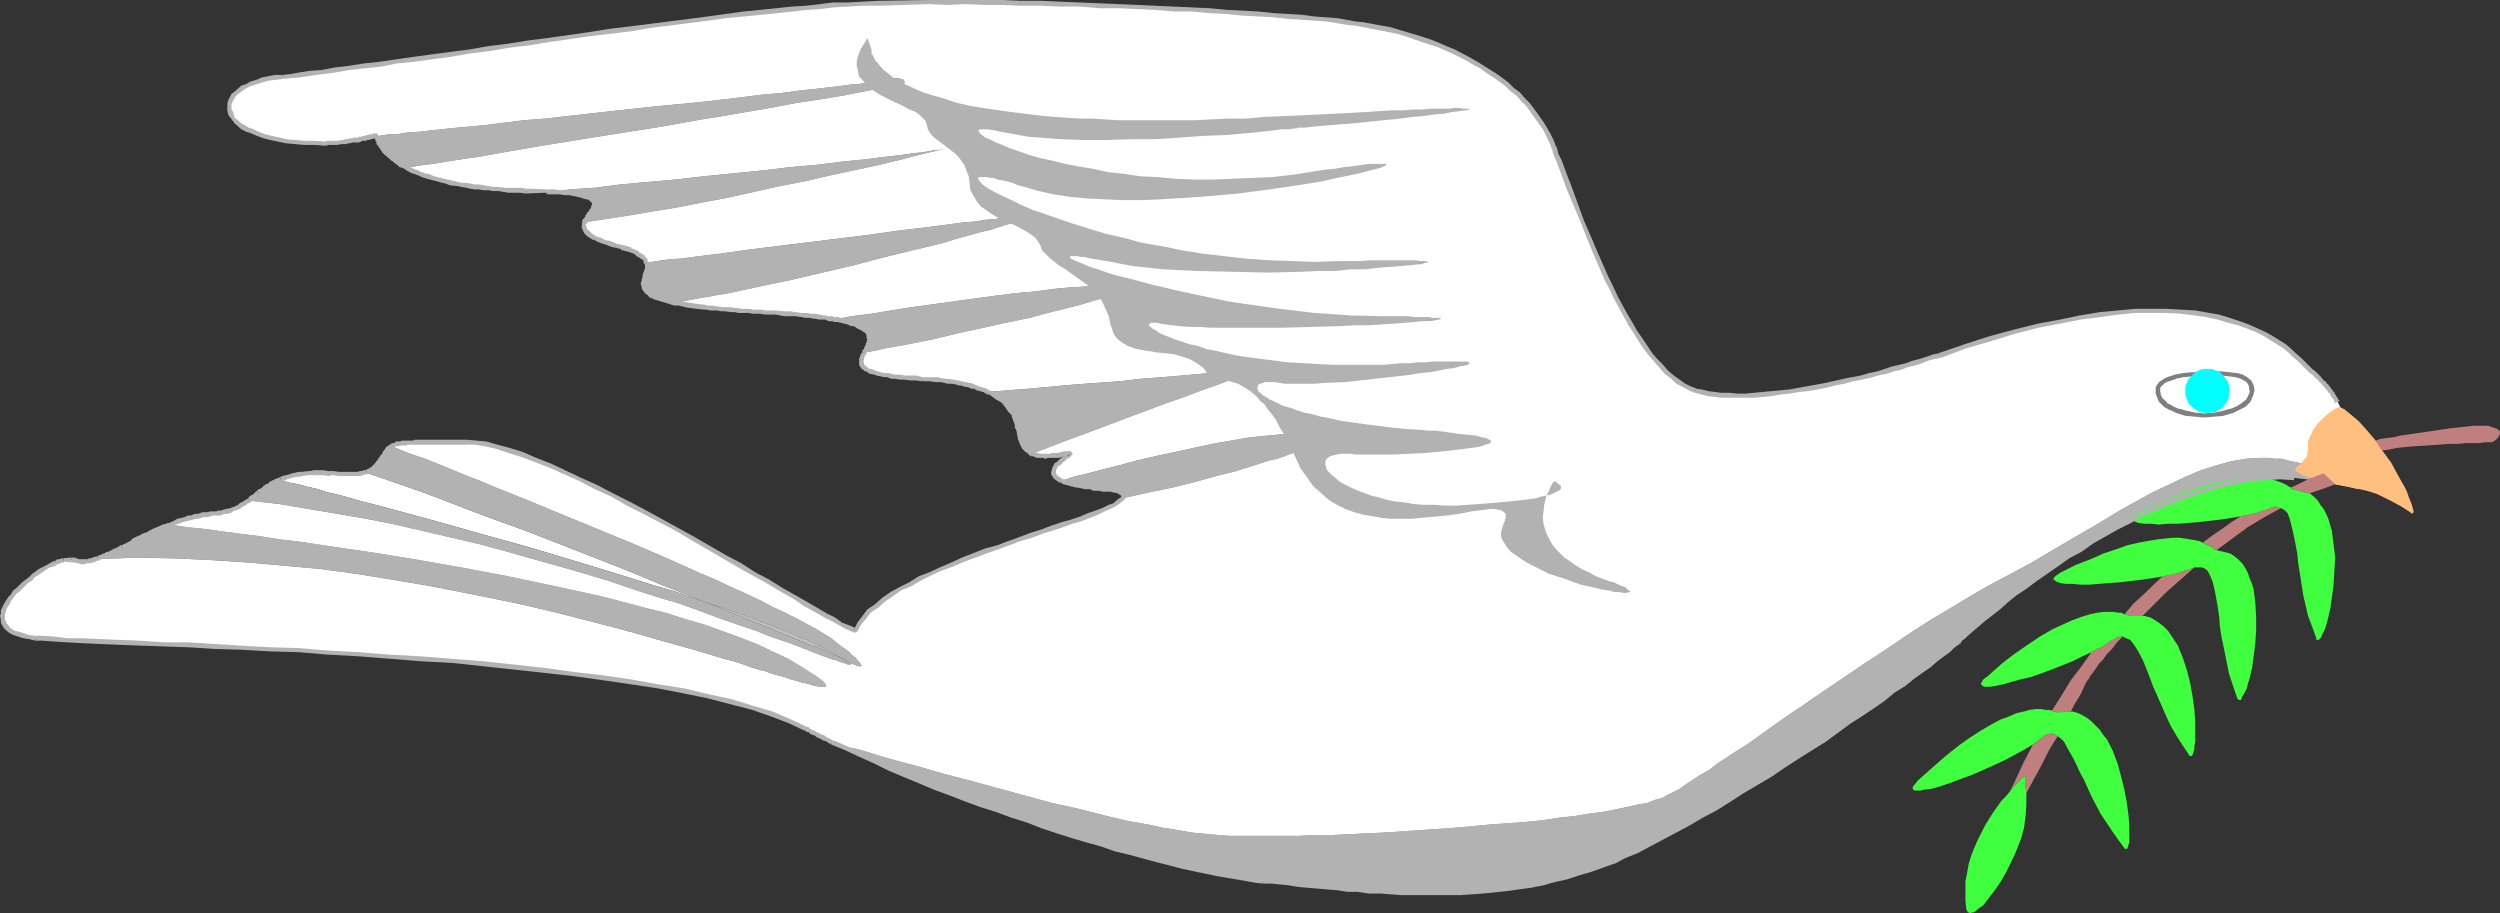<?xml version="1.0" encoding="UTF-8" standalone="no"?>
<svg
   version="1.0"
   width="129.766mm"
   height="47.405mm"
   id="svg78"
   sodipodi:docname="Dove 15.wmf"
   xmlns:inkscape="http://www.inkscape.org/namespaces/inkscape"
   xmlns:sodipodi="http://sodipodi.sourceforge.net/DTD/sodipodi-0.dtd"
   xmlns="http://www.w3.org/2000/svg"
   xmlns:svg="http://www.w3.org/2000/svg">
  <rect width="100%" height="100%" fill="#333333" stroke="none"/>
  <sodipodi:namedview
     id="namedview78"
     pagecolor="#ffffff"
     bordercolor="#000000"
     borderopacity="0.25"
     inkscape:showpageshadow="2"
     inkscape:pageopacity="0.0"
     inkscape:pagecheckerboard="0"
     inkscape:deskcolor="#d1d1d1"
     inkscape:document-units="mm" />
  <defs
     id="defs1">
    <pattern
       id="WMFhbasepattern"
       patternUnits="userSpaceOnUse"
       width="6"
       height="6"
       x="0"
       y="0" />
  </defs>
  <path
     style="fill:#b2b2b2;fill-opacity:1;fill-rule:evenodd;stroke:none"
     d="m 316.574,168.99 2.262,-0.969 2.262,-1.131 2.586,-1.131 2.424,-1.292 5.171,-2.747 5.333,-3.07 5.333,-3.231 5.494,-3.393 5.171,-3.393 5.171,-3.393 5.01,-3.393 2.424,-1.616 2.262,-1.616 2.101,-1.454 2.101,-1.616 1.939,-1.292 1.778,-1.292 1.616,-1.292 1.616,-1.131 1.454,-1.131 1.131,-0.808 0.97,-0.969 0.97,-0.646 0.646,-0.646 0.485,-0.323 0.323,-0.485 0.646,-0.646 0.97,-0.646 0.97,-0.969 1.131,-0.969 1.454,-1.131 1.454,-1.292 1.778,-1.292 1.778,-1.454 1.939,-1.454 1.939,-1.454 2.101,-1.616 2.262,-1.454 2.424,-1.616 5.01,-3.07 5.171,-3.07 5.494,-2.746 2.747,-1.292 2.909,-1.131 2.909,-1.131 2.747,-0.808 2.909,-0.969 2.909,-0.646 2.909,-0.485 2.909,-0.323 2.747,-0.162 h 2.909 l 2.747,0.323 2.586,0.323 1.616,0.323 1.454,0.323 -0.97,-0.969 -1.293,-0.969 -1.293,-0.808 -1.616,-0.808 -1.939,-0.646 -2.262,-0.485 -1.131,-0.323 h -1.293 l -1.293,-0.162 h -1.454 l -2.909,0.162 -2.909,0.485 -2.909,0.808 -3.07,0.969 -3.07,1.292 -3.07,1.454 -3.394,1.616 -3.232,1.777 -3.232,1.777 -3.394,2.1 -6.949,4.039 -7.11,4.201 -7.272,3.877 -1.778,0.969 -1.939,1.131 -1.939,1.131 -2.101,1.292 -4.363,2.585 -4.525,2.908 -4.525,3.07 -4.686,3.07 -9.534,6.462 -2.101,1.454 -2.424,1.616 -4.363,3.07 -4.04,2.908 -2.101,1.292 -1.939,1.292 -1.778,1.131 -1.616,1.292 -1.778,0.969 -1.454,0.969 -1.454,0.969 -1.131,0.808 -1.293,0.646 -0.97,0.485 -1.131,0.646 -1.293,0.323 -1.616,0.646 -1.939,0.323 -2.101,0.485 -2.262,0.485 -2.586,0.485 -2.586,0.323 -2.909,0.485 -3.07,0.323 -3.07,0.485 -3.232,0.323 -6.787,0.485 -6.949,0.646 -14.221,0.969 -6.949,0.323 -3.232,0.162 h -3.394 l -3.07,0.162 h -3.07 -8.08 -2.424 l -2.101,-0.162 -1.939,-0.162 -1.616,-0.162 -1.778,-0.162 -1.778,-0.323 -1.939,-0.323 -2.101,-0.323 -2.101,-0.485 -4.525,-0.808 -4.848,-1.131 -5.01,-1.292 -5.171,-1.131 -5.333,-1.454 -10.666,-2.908 -5.01,-1.292 -5.01,-1.454 -4.848,-1.292 -2.262,-0.646 -2.101,-0.646 -2.101,-0.646 -2.101,-0.485 -1.778,-0.485 -1.939,-0.485 5.656,2.585 5.818,2.585 5.818,2.423 5.979,2.423 6.141,2.262 5.979,2.1 5.979,2.1 5.979,1.777 5.818,1.777 5.494,1.616 5.171,1.454 2.586,0.646 2.424,0.485 2.424,0.646 2.262,0.485 4.202,0.808 1.939,0.323 1.778,0.323 1.778,0.162 1.454,0.162 3.394,0.323 3.555,0.323 3.717,0.485 3.878,0.323 4.202,0.323 4.202,0.323 4.363,0.323 h 4.363 4.525 l 4.686,-0.162 4.686,-0.485 4.686,-0.485 4.525,-0.969 4.686,-0.969 4.525,-1.454 z"
     id="path1" />
  <path
     style="fill:#b2b2b2;fill-opacity:1;fill-rule:evenodd;stroke:none"
     d="m 171.781,15.833 -0.485,0.162 -0.485,0.162 h -0.646 l -0.808,0.162 -0.808,0.162 h -0.97 l -1.131,0.162 -1.131,0.162 -2.586,0.323 -2.909,0.323 -3.07,0.323 -3.555,0.485 -3.717,0.323 -3.878,0.485 -4.04,0.485 -4.202,0.485 -8.565,0.808 -8.888,0.969 -8.726,0.969 -4.202,0.485 -4.202,0.323 -3.878,0.485 -3.878,0.485 -3.555,0.323 -3.394,0.323 -3.07,0.323 -2.747,0.323 -2.424,0.162 -0.97,0.162 -0.97,0.162 h -0.97 -0.808 l -0.646,0.162 h -0.485 l -0.485,0.162 h -0.323 -0.323 v 0.162 l 0.162,0.485 0.323,0.646 0.485,0.808 0.646,0.969 0.97,0.969 0.646,0.646 0.808,0.485 0.97,0.485 0.808,0.646 2.586,-0.485 2.747,-0.323 2.909,-0.485 3.07,-0.485 3.394,-0.485 3.555,-0.646 3.717,-0.646 3.717,-0.646 7.918,-1.292 8.08,-1.292 8.242,-1.292 8.08,-1.454 4.04,-0.646 3.717,-0.646 3.878,-0.646 3.555,-0.646 3.394,-0.646 3.232,-0.485 3.07,-0.485 2.909,-0.485 2.424,-0.485 2.424,-0.485 1.939,-0.323 1.778,-0.162 1.293,-0.323 0.485,-0.162 h 0.485 0.323 0.323 l 0.162,-0.162 v 0 0 l 0.323,-0.323 v -0.323 l -0.162,-0.323 -0.162,-0.162 h -0.323 l -0.323,-0.162 h -1.454 l -0.808,0.162 -1.131,0.162 z"
     id="path2" />
  <path
     style="fill:#b2b2b2;fill-opacity:1;fill-rule:evenodd;stroke:none"
     d="m 107.464,37.643 1.293,0.162 h 1.131 l 0.97,0.162 h 0.97 l 1.454,0.323 1.293,0.323 0.97,0.162 0.646,0.323 0.323,0.485 0.162,0.323 v 0.323 l -0.162,0.485 -0.485,0.969 -0.485,0.323 -0.323,0.646 -0.485,0.969 1.939,-0.323 2.262,-0.323 4.202,-0.646 4.686,-0.808 5.01,-0.808 4.848,-0.969 5.171,-0.969 10.181,-2.262 5.01,-0.969 4.848,-1.131 4.525,-0.969 4.525,-0.969 4.04,-0.969 1.939,-0.485 1.778,-0.485 3.394,-0.808 1.454,-0.323 1.293,-0.323 -1.454,0.323 -1.616,0.162 -1.778,0.323 -1.778,0.162 -2.101,0.323 -4.202,0.485 -2.424,0.323 -4.848,0.485 -5.171,0.646 -5.494,0.485 -5.494,0.646 -11.312,1.131 -5.656,0.646 -5.494,0.485 -5.333,0.485 -5.01,0.646 -2.424,0.162 -2.424,0.162 -2.262,0.323 z"
     id="path3" />
  <path
     style="fill:#bfbfbf;fill-opacity:1;fill-rule:evenodd;stroke:none"
     d="m 185.84,29.081 1.778,-0.162 1.454,-0.162 1.131,-0.323 0.808,-0.162 0.323,-0.162 0.162,-0.162 -0.323,0.162 h -0.485 l -0.808,0.162 -1.131,0.162 -1.293,0.323 z"
     id="path4" />
  <path
     style="fill:#b2b2b2;fill-opacity:1;fill-rule:evenodd;stroke:none"
     d="m 202.485,42.005 -0.646,0.162 -0.97,0.162 h -1.131 l -1.293,0.162 -1.616,0.162 -1.616,0.323 -1.939,0.162 -1.939,0.323 -2.262,0.162 -2.424,0.323 -2.424,0.323 -2.424,0.323 -5.494,0.646 -5.656,0.808 -23.594,2.908 -5.656,0.808 -2.747,0.323 -2.586,0.323 -2.424,0.323 -2.424,0.162 -2.262,0.323 -2.101,0.323 0.162,0.485 v 0.485 l -0.162,1.131 -0.323,1.131 -0.323,0.969 0.162,0.485 0.162,0.646 0.323,0.323 0.646,0.485 0.646,0.485 1.131,0.485 1.293,0.323 1.778,0.485 2.424,-0.485 2.586,-0.485 2.747,-0.485 2.909,-0.485 5.979,-1.292 6.141,-1.292 12.443,-2.908 6.141,-1.616 5.979,-1.454 2.747,-0.646 2.586,-0.646 2.586,-0.808 2.424,-0.646 2.262,-0.646 2.101,-0.485 1.939,-0.646 1.616,-0.485 1.454,-0.485 1.293,-0.323 0.97,-0.323 0.808,-0.323 0.485,-0.162 0.162,-0.162 -0.162,-0.162 z"
     id="path5" />
  <path
     style="fill:#b2b2b2;fill-opacity:1;fill-rule:evenodd;stroke:none"
     d="m 219.453,55.899 h -0.808 -0.97 -0.97 -1.293 l -1.293,0.162 -1.293,0.162 -2.909,0.162 -3.394,0.323 -3.555,0.485 -3.717,0.323 -3.878,0.485 -8.242,1.131 -8.242,1.131 -4.04,0.646 -3.878,0.646 -3.878,0.485 -3.555,0.646 1.616,0.323 1.293,0.323 1.131,0.323 0.97,0.485 0.646,0.323 0.646,0.323 0.323,0.485 0.323,0.485 0.162,0.323 v 0.485 l -0.162,0.969 -0.808,1.616 1.939,-0.323 2.101,-0.485 4.525,-0.808 4.848,-0.969 4.686,-1.131 9.534,-2.1 4.686,-0.969 4.202,-1.131 2.101,-0.485 1.778,-0.485 1.939,-0.485 1.616,-0.485 1.616,-0.485 1.293,-0.323 1.293,-0.485 0.97,-0.323 0.97,-0.323 0.485,-0.323 0.646,-0.162 0.162,-0.323 v -0.162 l -0.323,-0.162 -0.485,-0.162 z"
     id="path6" />
  <path
     style="fill:#b2b2b2;fill-opacity:1;fill-rule:evenodd;stroke:none"
     d="m 247.894,72.055 -0.162,0.162 h -0.485 -0.485 l -0.808,0.162 -0.808,0.162 h -0.97 l -1.131,0.162 -1.293,0.162 -1.454,0.162 -1.454,0.162 h -1.616 l -1.616,0.162 -3.717,0.323 -3.878,0.323 -4.202,0.323 -4.202,0.485 -8.888,0.646 -8.888,0.808 -4.202,0.323 -3.878,0.323 1.293,0.646 1.293,0.808 0.808,0.969 0.808,0.808 0.646,0.808 0.485,0.969 0.646,1.777 0.162,0.808 0.162,0.969 0.485,1.454 0.323,0.646 0.485,0.646 0.485,0.485 0.646,0.323 3.394,-1.292 3.394,-1.292 3.878,-1.454 3.878,-1.454 7.757,-2.908 3.878,-1.454 3.717,-1.292 3.394,-1.292 3.232,-1.131 1.293,-0.485 1.454,-0.646 1.293,-0.323 0.97,-0.485 1.131,-0.323 0.808,-0.323 0.808,-0.323 0.485,-0.162 0.485,-0.162 0.323,-0.162 v 0 z"
     id="path7" />
  <path
     style="fill:#b2b2b2;fill-opacity:1;fill-rule:evenodd;stroke:none"
     d="m 260.337,85.141 h -1.131 l -1.293,-0.162 h -2.747 l -3.07,0.162 -3.394,0.323 -3.394,0.323 -3.717,0.646 -3.717,0.646 -3.717,0.808 -7.434,1.616 -3.555,0.808 -3.555,0.969 -3.232,0.808 -3.07,0.808 -2.747,0.646 -1.293,0.485 -1.131,0.323 0.485,0.162 0.646,0.323 0.808,0.162 0.97,0.323 1.131,0.162 1.293,0.162 1.293,0.162 1.616,0.162 1.131,0.162 0.97,0.162 0.646,0.162 0.646,0.162 0.323,0.162 0.323,0.323 v 0.323 l -0.162,0.323 5.171,-1.131 4.686,-0.969 4.525,-1.131 4.04,-1.131 3.878,-0.969 3.555,-1.131 3.07,-0.969 1.454,-0.323 1.454,-0.485 1.131,-0.485 1.293,-0.323 0.97,-0.485 0.97,-0.323 0.808,-0.323 0.97,-0.323 0.646,-0.323 0.485,-0.323 0.485,-0.323 0.485,-0.162 0.162,-0.323 0.162,-0.162 0.162,-0.162 h -0.162 l -0.162,-0.162 z"
     id="path8" />
  <path
     style="fill:#ffffff;fill-opacity:1;fill-rule:evenodd;stroke:none"
     d="m 71.912,92.735 -0.808,0.162 -0.808,0.162 H 68.518 66.579 L 64.478,92.896 H 62.216 l -2.262,0.162 -2.424,0.323 -1.293,0.323 -1.131,0.485 1.616,0.485 1.778,0.323 1.778,0.485 2.101,0.485 1.939,0.646 2.262,0.485 2.262,0.646 2.262,0.646 5.01,1.292 5.333,1.454 5.333,1.454 5.656,1.616 5.818,1.616 5.818,1.616 11.797,3.554 5.818,1.777 5.656,1.777 5.494,1.616 5.333,1.939 -3.878,-1.616 -4.202,-1.616 -4.202,-1.777 -4.363,-1.777 -17.776,-6.947 -8.888,-3.231 -4.202,-1.616 -4.202,-1.616 -3.878,-1.454 -3.717,-1.292 -3.717,-1.292 z"
     id="path9" />
  <path
     style="fill:#b2b2b2;fill-opacity:1;fill-rule:evenodd;stroke:none"
     d="m 166.286,129.731 0.162,0.162 0.162,0.162 0.97,0.323 0.646,0.323 h 0.323 0.323 0.162 v -0.162 l -0.162,-0.162 -0.162,-0.323 -0.323,-0.323 -0.485,-0.646 -0.646,-0.485 -0.808,-0.808 -1.131,-0.808 -1.293,-0.969 -0.97,-0.808 -1.293,-0.808 -1.616,-0.969 -1.778,-0.969 -2.101,-1.131 -2.262,-1.131 -2.424,-1.131 -2.424,-1.292 -2.747,-1.292 -2.909,-1.292 -3.07,-1.454 -3.07,-1.292 -6.464,-2.908 -6.787,-2.908 -13.736,-5.655 -6.626,-2.746 -3.232,-1.292 -3.232,-1.292 -3.07,-1.292 -2.909,-1.131 -2.747,-1.131 -2.747,-1.131 -2.424,-0.969 -2.424,-0.808 -2.101,-0.808 -1.939,-0.808 -0.646,0.646 -0.646,0.808 -0.646,0.969 -0.485,0.646 -0.646,0.646 -0.323,0.485 -0.485,0.485 -1.131,0.485 3.232,1.131 3.717,1.292 3.717,1.292 3.878,1.454 4.202,1.616 4.202,1.616 8.888,3.231 17.776,6.947 4.363,1.777 4.202,1.777 4.202,1.616 3.878,1.616 4.686,1.454 4.363,1.616 4.202,1.616 3.717,1.454 1.778,0.808 1.778,0.646 1.454,0.808 1.454,0.646 1.454,0.808 1.131,0.646 1.131,0.485 z"
     id="path10" />
  <path
     style="fill:#b2b2b2;fill-opacity:1;fill-rule:evenodd;stroke:none"
     d="m 166.609,130.055 -1.131,-0.646 -1.131,-0.646 -0.485,-0.162 -0.323,-0.162 -0.323,-0.162 v 0 h -0.162 l -0.323,-0.162 -0.646,-0.323 -0.646,-0.323 -1.131,-0.485 -1.131,-0.323 -1.454,-0.646 -1.616,-0.646 -1.778,-0.808 -1.778,-0.646 -2.101,-0.969 -2.262,-0.808 -2.262,-0.969 -2.424,-0.969 -2.586,-1.131 -2.747,-0.969 -5.333,-1.939 -5.494,-1.616 -5.656,-1.777 -5.818,-1.777 -11.797,-3.554 -5.818,-1.616 -5.818,-1.616 -5.656,-1.616 -5.333,-1.454 -5.333,-1.454 -5.01,-1.292 -2.262,-0.646 -2.262,-0.646 -2.262,-0.485 -1.939,-0.646 -2.101,-0.485 -1.778,-0.485 -1.778,-0.323 -1.616,-0.485 -1.131,0.485 -0.97,0.646 -1.131,0.646 -1.131,0.808 -0.97,0.808 -0.808,0.646 5.818,0.646 5.656,0.969 5.818,0.969 5.656,0.969 5.656,1.131 11.15,2.585 5.494,1.292 5.333,1.454 5.171,1.454 5.171,1.454 5.01,1.454 4.848,1.454 4.686,1.616 4.525,1.454 4.363,1.292 4.04,1.454 3.878,1.454 3.717,1.292 3.394,1.131 3.232,1.292 2.909,0.969 2.586,0.969 2.424,0.969 2.101,0.808 1.778,0.646 0.808,0.162 0.646,0.323 0.646,0.162 0.485,0.162 0.323,0.162 h 0.323 0.485 -0.162 v -0.162 z"
     id="path11" />
  <path
     style="fill:#bfbfbf;fill-opacity:1;fill-rule:evenodd;stroke:none"
     d="m 138.168,118.099 2.747,0.969 2.586,1.131 2.424,0.969 2.262,0.969 2.262,0.808 2.101,0.969 1.778,0.646 1.778,0.808 1.616,0.646 1.454,0.646 1.131,0.323 1.131,0.485 0.646,0.323 0.646,0.323 0.323,0.162 h 0.162 v 0 l 0.323,0.162 0.323,0.162 0.485,0.162 1.131,0.646 1.131,0.646 -0.162,-0.162 -0.162,-0.162 -0.97,-0.646 -1.131,-0.485 -1.131,-0.646 -1.454,-0.808 -1.454,-0.646 -1.454,-0.808 -1.778,-0.646 -1.778,-0.808 -3.717,-1.454 -4.202,-1.616 -4.363,-1.616 z"
     id="path12" />
  <path
     style="fill:#b2b2b2;fill-opacity:1;fill-rule:evenodd;stroke:none"
     d="m 19.23,109.698 7.434,-0.323 7.434,0.162 7.272,0.323 7.272,0.485 7.272,0.646 7.11,0.646 7.11,0.969 6.949,1.131 6.787,1.131 6.626,1.292 6.464,1.292 6.141,1.292 6.141,1.454 5.656,1.454 5.656,1.454 5.333,1.454 5.01,1.454 4.686,1.292 4.363,1.292 2.101,0.646 1.939,0.485 1.939,0.646 1.778,0.646 1.616,0.485 0.808,0.162 0.808,0.323 1.616,0.485 1.293,0.323 1.293,0.485 1.293,0.323 0.97,0.323 0.97,0.162 0.97,0.323 0.808,0.162 0.646,0.162 h 0.485 0.323 0.323 l 0.162,-0.162 v -0.162 l -0.162,-0.162 -0.162,-0.323 -0.323,-0.323 -0.646,-0.485 -0.646,-0.485 -0.808,-0.485 -2.262,-1.454 -2.424,-1.454 -2.747,-1.292 -3.07,-1.454 -3.232,-1.292 -3.555,-1.292 -3.555,-1.292 -3.878,-1.131 -4.04,-1.292 -4.04,-0.969 -4.202,-1.131 -4.363,-1.131 -8.888,-1.939 -9.211,-1.939 -9.373,-1.777 -9.211,-1.616 -9.05,-1.454 -4.525,-0.646 -4.363,-0.646 -4.202,-0.646 -4.202,-0.485 -4.04,-0.646 -3.878,-0.485 -3.717,-0.485 -3.555,-0.485 -3.232,-0.323 -3.07,-0.485 -2.101,0.969 -2.101,0.969 -1.293,0.485 -1.293,0.646 -1.293,0.646 -1.454,0.808 -1.454,0.808 -1.131,0.646 -1.131,0.323 z"
     id="path13" />
  <path
     style="fill:#bfbfbf;fill-opacity:1;fill-rule:evenodd;stroke:none"
     d="m 12.443,110.021 h 0.808 l 0.808,-0.162 h -1.131 z"
     id="path14" />
  <path
     style="fill:#ffffff;fill-opacity:1;fill-rule:evenodd;stroke:none"
     d="m 327.24,155.904 0.97,-0.485 1.293,-0.646 1.131,-0.808 1.454,-0.969 1.454,-0.969 1.778,-0.969 1.616,-1.292 1.778,-1.131 1.939,-1.292 2.101,-1.292 4.04,-2.908 4.363,-3.07 2.424,-1.616 2.101,-1.454 9.534,-6.462 4.686,-3.07 4.525,-3.07 4.525,-2.908 4.363,-2.585 2.101,-1.292 1.939,-1.131 1.939,-1.131 1.778,-0.969 7.272,-3.877 7.11,-4.201 6.949,-4.039 3.394,-2.1 3.232,-1.777 3.232,-1.777 3.394,-1.616 3.07,-1.454 3.07,-1.292 3.07,-0.969 2.909,-0.808 2.909,-0.485 2.909,-0.162 h 1.454 l 1.293,0.162 h 1.293 l 1.131,0.323 2.262,0.485 1.939,0.646 1.616,0.808 1.293,0.808 1.293,0.969 0.97,0.969 2.101,0.323 1.778,0.485 1.616,0.162 1.454,0.323 h 1.293 0.97 l 0.808,0.162 0.646,-0.162 h 0.646 l 0.323,-0.162 0.162,-0.162 0.162,-0.323 v -0.162 l -0.162,-0.323 -0.485,-0.485 -0.808,-0.808 -0.97,-0.646 -2.262,-1.292 -0.97,-0.485 -0.808,-0.485 -0.323,-0.162 -0.323,-0.162 h -0.162 v 0 -0.162 l -0.162,-0.485 -0.162,-0.485 -0.162,-0.808 -0.323,-0.969 -0.323,-1.131 -0.323,-1.131 -0.323,-1.292 -1.131,-2.585 -1.293,-2.746 -0.808,-1.292 -0.808,-1.131 -0.97,-1.131 -0.97,-0.969 -0.485,-0.323 -0.485,-0.646 -1.454,-1.292 -1.454,-1.454 -1.939,-1.777 -1.131,-0.808 -1.131,-0.808 -1.293,-0.808 -1.454,-0.808 -1.454,-0.808 -1.616,-0.646 -1.939,-0.646 -1.778,-0.646 -2.262,-0.485 -2.101,-0.485 -2.424,-0.485 -2.747,-0.162 -2.747,-0.162 h -2.909 -3.232 l -3.394,0.323 -3.555,0.323 -3.878,0.646 -4.04,0.808 -4.202,0.808 -4.525,1.131 -4.686,1.292 -5.171,1.616 -5.171,1.777 -0.808,0.323 -0.808,0.323 -0.97,0.162 -1.131,0.323 -2.424,0.808 -2.909,0.808 -2.909,0.808 -3.232,0.808 -6.949,1.454 -3.555,0.646 -3.555,0.646 -3.555,0.485 -3.394,0.162 -3.232,0.162 -3.07,-0.162 -1.454,-0.162 -1.293,-0.162 -1.293,-0.162 -1.293,-0.323 -1.131,-0.485 -1.131,-0.646 -1.131,-0.646 -0.97,-0.808 -1.131,-0.969 -1.131,-1.131 -0.97,-1.131 -1.131,-1.292 -1.939,-2.908 -1.939,-3.07 -1.939,-3.393 -1.778,-3.716 -1.778,-3.716 -1.616,-3.716 -1.616,-3.716 -1.454,-3.716 -1.293,-3.393 -1.293,-3.393 -1.131,-3.07 -0.646,-1.454 -0.485,-1.292 -1.131,-2.585 -1.454,-2.423 -1.616,-2.262 -1.778,-2.262 -2.101,-1.939 -2.424,-1.939 -2.424,-1.616 -2.586,-1.616 -2.747,-1.616 -2.909,-1.292 -3.07,-1.131 -3.232,-1.131 -3.232,-0.969 -3.232,-0.808 -3.394,-0.646 -3.555,-0.485 -1.778,-0.162 -2.101,-0.323 -2.262,-0.162 -2.424,-0.162 -2.586,-0.323 -2.909,-0.162 -2.909,-0.162 -3.07,-0.323 -3.232,-0.162 -3.394,-0.162 -6.949,-0.485 -7.272,-0.323 -7.434,-0.323 -15.19,-0.485 -7.434,-0.162 h -7.272 -3.555 -3.394 l -3.394,0.162 h -3.232 l -3.07,0.162 -2.909,0.162 -2.747,0.162 -2.586,0.162 -2.586,0.323 -2.909,0.162 -2.909,0.323 -3.232,0.323 -3.394,0.485 -3.394,0.323 -3.555,0.485 -3.717,0.485 -7.595,0.969 -7.918,1.131 -15.837,2.262 -7.918,0.969 -3.717,0.646 -3.878,0.485 -3.555,0.485 -3.555,0.485 -3.394,0.485 -3.232,0.485 -3.232,0.485 -2.747,0.323 -2.747,0.485 -2.586,0.323 -2.424,0.323 -2.101,0.162 -1.778,0.323 -1.616,0.162 -1.454,0.162 -1.293,0.162 -1.131,0.323 -1.131,0.323 -0.97,0.323 -0.97,0.485 -0.808,0.485 -0.646,0.323 -0.646,0.646 -0.485,0.485 -0.323,0.485 -0.323,0.485 -0.162,0.646 v 0.646 0.485 l 0.162,0.646 0.323,0.485 0.323,0.646 0.485,0.485 0.646,0.646 0.646,0.485 0.97,0.485 0.97,0.485 1.131,0.323 1.131,0.485 1.293,0.323 1.616,0.323 1.454,0.162 1.778,0.323 1.778,0.162 h 2.101 l 2.101,0.162 1.454,-0.162 1.616,-0.162 1.778,-0.323 1.616,-0.162 1.293,-0.323 1.131,-0.162 0.485,-0.162 0.323,-0.162 h 0.162 v 0 h 0.323 0.323 l 0.485,-0.162 h 0.485 l 0.646,-0.162 h 0.808 0.97 l 0.97,-0.162 0.97,-0.162 2.424,-0.162 2.747,-0.323 3.07,-0.323 3.394,-0.323 3.555,-0.323 3.878,-0.485 3.878,-0.485 4.202,-0.323 4.202,-0.485 8.726,-0.969 8.888,-0.969 8.565,-0.808 4.202,-0.485 4.04,-0.485 3.878,-0.485 3.717,-0.323 3.555,-0.485 3.07,-0.323 2.909,-0.323 2.586,-0.323 1.131,-0.162 1.131,-0.162 h 0.97 l 0.808,-0.162 0.808,-0.162 h 0.646 l 0.485,-0.162 0.485,-0.162 1.293,-0.162 1.131,-0.162 0.808,-0.162 h 1.454 l 0.323,0.162 h 0.323 l 0.162,0.162 0.162,0.323 v 0.323 l -0.323,0.323 v 0 0 l -0.162,0.162 h -0.323 -0.323 -0.485 l -0.485,0.162 -1.293,0.323 -1.778,0.162 -1.939,0.323 -2.424,0.485 -2.424,0.485 -2.909,0.485 -3.07,0.485 -3.232,0.485 -3.394,0.646 -3.555,0.646 -3.878,0.646 -3.717,0.646 -4.04,0.646 -8.08,1.454 -8.242,1.292 -8.08,1.292 -7.918,1.292 -3.717,0.646 -3.717,0.646 -3.555,0.646 -3.394,0.485 -3.07,0.485 -2.909,0.485 -2.747,0.323 -2.586,0.485 1.778,0.808 1.939,0.808 2.424,0.646 1.293,0.323 1.293,0.323 1.454,0.323 1.616,0.323 1.778,0.162 1.778,0.323 1.778,0.162 2.101,0.162 2.101,0.162 h 2.101 l 2.424,0.162 h 1.939 l 2.101,-0.162 2.262,-0.323 4.848,-0.323 5.01,-0.646 5.333,-0.485 5.494,-0.485 5.656,-0.646 11.312,-1.131 5.494,-0.646 5.494,-0.485 5.171,-0.646 4.848,-0.485 2.424,-0.323 4.202,-0.485 2.101,-0.323 1.778,-0.162 1.778,-0.323 1.616,-0.162 1.454,-0.323 1.616,-0.323 1.293,-0.323 1.131,-0.162 0.808,-0.162 h 0.485 l 0.323,-0.162 -0.162,0.162 -0.323,0.162 -0.808,0.162 -1.131,0.323 -1.454,0.162 -1.778,0.162 -1.293,0.323 -1.454,0.323 -3.394,0.808 -1.778,0.485 -1.939,0.485 -4.04,0.969 -4.525,0.969 -4.525,0.969 -4.848,1.131 -5.01,0.969 -10.181,2.262 -5.171,0.969 -4.848,0.969 -5.01,0.808 -4.686,0.808 -4.202,0.646 -2.262,0.323 -1.939,0.323 -0.162,0.646 0.162,0.485 0.162,0.646 0.646,0.485 0.808,0.646 0.97,0.485 0.808,0.323 0.808,0.323 0.97,0.323 0.97,0.162 1.454,0.485 1.131,0.485 0.97,0.323 0.808,0.485 0.646,0.323 0.323,0.485 0.485,0.323 0.162,0.485 2.101,-0.323 2.262,-0.323 2.424,-0.162 2.424,-0.323 2.586,-0.323 2.747,-0.323 5.656,-0.808 23.594,-2.908 5.656,-0.808 5.494,-0.646 2.424,-0.323 2.424,-0.323 2.424,-0.323 2.262,-0.162 1.939,-0.323 1.939,-0.162 1.616,-0.323 1.616,-0.162 1.293,-0.162 h 1.131 l 0.97,-0.162 0.646,-0.162 h 0.485 l 0.162,0.162 -0.162,0.162 -0.485,0.162 -0.808,0.323 -0.97,0.323 -1.293,0.323 -1.454,0.485 -1.616,0.485 -1.939,0.646 -2.101,0.485 -2.262,0.646 -2.424,0.646 -2.586,0.808 -2.586,0.646 -2.747,0.646 -5.979,1.454 -6.141,1.616 -12.443,2.908 -6.141,1.292 -5.979,1.292 -2.909,0.485 -2.747,0.485 -2.586,0.485 -2.424,0.485 1.293,0.162 1.778,0.323 1.778,0.323 2.101,0.323 2.424,0.162 2.424,0.162 2.909,0.162 3.07,0.323 h 2.262 l 1.939,0.162 1.939,0.162 1.778,0.162 1.616,0.162 1.454,0.323 1.293,0.162 1.131,0.162 3.555,-0.646 3.878,-0.485 3.878,-0.646 4.04,-0.646 8.242,-1.131 8.242,-1.131 3.878,-0.485 3.717,-0.323 3.555,-0.485 3.394,-0.323 2.909,-0.162 1.293,-0.162 1.293,-0.162 h 1.293 0.97 0.97 0.808 l 0.808,0.162 0.485,0.162 0.323,0.162 v 0.162 l -0.162,0.323 -0.646,0.162 -0.485,0.323 -0.97,0.323 -0.97,0.323 -1.293,0.485 -1.293,0.323 -1.616,0.485 -1.616,0.485 -1.939,0.485 -1.778,0.485 -2.101,0.485 -4.202,1.131 -4.686,0.969 -9.534,2.1 -4.686,1.131 -4.848,0.969 -4.525,0.808 -2.101,0.485 -1.939,0.323 -0.485,0.969 -0.162,0.808 v 0.323 l 0.162,0.485 0.323,0.323 0.485,0.485 0.485,0.323 0.808,0.323 0.97,0.162 1.131,0.323 1.616,0.162 1.616,0.162 2.101,0.323 h 2.262 l 2.101,0.162 2.101,0.323 1.778,0.162 1.616,0.323 1.454,0.323 1.293,0.485 1.293,0.323 1.131,0.485 3.878,-0.323 4.202,-0.323 8.888,-0.808 8.888,-0.646 4.202,-0.485 4.202,-0.323 3.878,-0.323 3.717,-0.323 1.616,-0.162 h 1.616 l 1.454,-0.162 1.454,-0.162 1.293,-0.162 1.131,-0.162 h 0.97 l 0.808,-0.162 0.808,-0.162 h 0.485 0.485 l 0.162,-0.162 h 0.162 v 0 l -0.323,0.162 -0.485,0.162 -0.485,0.162 -0.808,0.323 -0.808,0.323 -1.131,0.323 -0.97,0.485 -1.293,0.323 -1.454,0.646 -1.293,0.485 -3.232,1.131 -3.394,1.292 -3.717,1.292 -3.878,1.454 -7.757,2.908 -3.878,1.454 -3.878,1.454 -3.394,1.292 -3.394,1.292 0.485,0.162 0.646,0.323 h 0.646 0.808 0.97 0.97 l 1.131,-0.162 1.293,-0.323 h 0.485 0.162 v 0.162 l -0.162,0.162 -0.323,0.162 -0.485,0.323 -0.97,0.808 -0.808,0.808 -0.323,0.485 -0.323,0.485 v 0.485 l 0.323,0.485 0.323,0.485 0.808,0.485 1.131,-0.323 1.293,-0.485 2.747,-0.646 3.07,-0.808 3.232,-0.808 3.555,-0.969 3.555,-0.808 7.434,-1.616 3.717,-0.808 3.717,-0.646 3.717,-0.646 3.394,-0.323 3.394,-0.323 3.07,-0.162 h 2.747 l 1.293,0.162 h 1.131 l 0.162,0.162 0.162,0.162 h 0.162 l -0.162,0.162 -0.162,0.162 -0.162,0.323 -0.485,0.162 -0.485,0.323 -0.485,0.323 -0.646,0.323 -0.97,0.323 -0.808,0.323 -0.97,0.323 -0.97,0.485 -1.293,0.323 -1.131,0.485 -1.454,0.485 -1.454,0.323 -3.07,0.969 -3.555,1.131 -3.878,0.969 -4.04,1.131 -4.525,1.131 -4.686,0.969 -5.171,1.131 -0.162,0.485 -0.646,0.485 -0.808,0.323 -0.97,0.646 -1.131,0.485 -1.293,0.485 -1.454,0.485 -1.616,0.646 -1.778,0.646 -1.939,0.646 -3.878,1.292 -2.101,0.808 -2.262,0.646 -4.525,1.454 -4.363,1.777 -4.525,1.777 -4.202,1.777 -2.101,0.969 -1.939,1.131 -1.778,0.969 -1.778,0.969 -1.616,1.131 -1.454,1.131 -1.293,1.131 -1.131,1.131 -0.97,1.292 -0.646,1.131 v 0.162 l -0.323,-0.162 h -0.162 l -0.323,-0.162 -0.808,-0.323 -1.131,-0.646 -1.454,-0.646 -1.616,-0.969 -1.939,-1.131 -2.101,-1.131 -2.101,-1.454 -2.586,-1.292 -2.586,-1.616 -2.747,-1.616 -2.747,-1.616 -3.07,-1.777 -6.141,-3.393 -6.302,-3.554 -6.464,-3.393 -6.302,-3.231 -3.07,-1.616 -3.07,-1.292 -2.909,-1.292 -2.747,-1.131 -2.747,-1.131 -2.424,-0.808 -2.424,-0.646 -2.101,-0.485 -2.101,-0.323 -1.778,-0.162 h -7.595 -0.97 -1.131 l -0.808,0.162 H 80.315 79.669 l -1.131,0.162 -0.97,0.162 -0.646,0.323 1.939,0.808 2.101,0.808 2.424,0.808 2.424,0.969 2.747,1.131 2.747,1.131 2.909,1.131 3.07,1.292 3.232,1.292 3.232,1.292 6.626,2.746 13.736,5.655 6.787,2.908 6.464,2.908 3.07,1.292 3.07,1.454 2.909,1.292 2.747,1.292 2.424,1.292 2.424,1.131 2.262,1.131 2.101,1.131 1.778,0.969 1.616,0.969 1.293,0.808 0.97,0.808 1.293,0.969 1.131,0.808 0.808,0.808 0.646,0.485 0.485,0.646 0.323,0.323 0.162,0.323 0.162,0.162 v 0.162 h -0.162 -0.323 -0.323 l -0.646,-0.323 -0.97,-0.323 0.323,0.162 v 0.162 h 0.162 -0.485 -0.323 l -0.323,-0.162 -0.485,-0.162 -0.646,-0.162 -0.646,-0.323 -0.808,-0.162 -1.778,-0.646 -2.101,-0.808 -2.424,-0.969 -2.586,-0.969 -2.909,-0.969 -3.232,-1.292 -3.394,-1.131 -3.717,-1.292 -3.878,-1.454 -4.04,-1.454 -4.363,-1.292 -4.525,-1.454 -4.686,-1.616 -4.848,-1.454 -5.01,-1.454 -5.171,-1.454 -5.171,-1.454 -5.333,-1.454 -5.494,-1.292 -11.15,-2.585 -5.656,-1.131 -5.656,-0.969 -5.818,-0.969 -5.656,-0.969 -5.818,-0.646 -0.97,0.646 -0.97,0.485 -0.808,0.485 -0.808,0.323 -1.454,0.323 -1.454,0.323 -1.616,0.162 -0.97,0.162 -0.97,0.162 -1.131,0.323 -1.293,0.323 -1.454,0.485 -1.616,0.485 3.07,0.485 3.232,0.323 3.555,0.485 3.717,0.485 3.878,0.485 4.04,0.646 4.202,0.485 4.202,0.646 4.363,0.646 4.525,0.646 9.05,1.454 9.211,1.616 9.373,1.777 9.211,1.939 8.888,1.939 4.363,1.131 4.202,1.131 4.04,0.969 4.04,1.292 3.878,1.131 3.555,1.292 3.555,1.292 3.232,1.292 3.07,1.454 2.747,1.292 2.424,1.454 2.262,1.454 0.808,0.485 0.646,0.485 0.646,0.485 0.323,0.323 0.162,0.323 0.162,0.162 v 0.162 l -0.162,0.162 h -0.323 -0.323 -0.485 l -0.646,-0.162 -0.808,-0.162 -0.97,-0.323 -0.97,-0.162 -0.97,-0.323 -1.293,-0.323 -1.293,-0.485 -1.293,-0.323 -1.616,-0.485 -0.808,-0.323 -0.808,-0.162 -1.616,-0.485 -1.778,-0.646 -1.939,-0.646 -1.939,-0.485 -2.101,-0.646 -4.363,-1.292 -4.686,-1.292 -5.01,-1.454 -5.333,-1.454 -5.656,-1.454 -5.656,-1.454 -6.141,-1.454 -6.141,-1.292 -6.464,-1.292 -6.626,-1.292 -6.787,-1.131 -6.949,-1.131 -7.11,-0.969 -7.11,-0.646 -7.272,-0.646 -7.272,-0.485 -7.272,-0.323 -7.434,-0.162 -7.434,0.323 -0.97,0.323 -0.97,0.162 h -0.646 -0.646 l -0.97,-0.162 -0.97,-0.162 -0.808,0.162 h -0.808 -0.323 l -0.323,0.162 -0.97,0.323 -1.131,0.485 -1.131,0.808 -1.293,0.808 -2.586,2.1 -1.131,1.131 -0.97,1.131 -0.97,1.131 -0.646,1.292 -0.323,1.131 v 1.131 l 0.162,0.485 0.162,0.485 0.323,0.323 0.485,0.485 0.485,0.485 0.646,0.323 0.808,0.323 0.97,0.323 0.97,0.162 1.293,0.162 h 0.646 l 0.97,0.162 h 0.97 l 1.131,0.162 h 1.131 l 1.293,0.162 h 1.616 1.454 l 1.778,0.162 h 1.616 l 4.04,0.162 4.04,0.323 4.686,0.162 4.848,0.162 5.01,0.162 5.333,0.323 5.494,0.323 5.818,0.162 5.818,0.485 11.958,0.646 12.12,0.969 12.12,1.292 5.979,0.646 5.818,0.646 5.656,0.808 5.494,0.646 5.333,0.969 5.171,0.969 4.686,0.969 4.525,1.131 4.202,1.131 1.939,0.646 1.939,0.646 1.616,0.646 1.778,0.646 1.454,0.646 1.454,0.808 5.333,2.747 1.939,0.485 1.778,0.485 2.101,0.485 2.101,0.646 2.101,0.646 2.262,0.646 4.848,1.292 5.01,1.454 5.01,1.292 10.666,2.908 5.333,1.454 5.171,1.131 5.01,1.292 4.848,1.131 4.525,0.808 2.101,0.485 2.101,0.323 1.939,0.323 1.778,0.323 1.778,0.162 1.616,0.162 1.939,0.162 2.101,0.162 h 2.424 8.08 3.07 l 3.07,-0.162 h 3.394 l 3.232,-0.162 6.949,-0.323 14.221,-0.969 6.949,-0.646 6.787,-0.485 3.232,-0.323 3.07,-0.485 3.07,-0.323 2.909,-0.485 2.586,-0.323 2.586,-0.485 2.262,-0.485 2.101,-0.485 1.939,-0.323 1.616,-0.646 1.293,-0.323 z"
     id="path15" />
  <path
     style="fill:#bf7f7f;fill-opacity:1;fill-rule:evenodd;stroke:none"
     d="m 488.193,83.526 h -0.808 -0.97 -1.293 l -1.293,0.162 -1.454,0.162 -1.616,0.162 -3.232,0.485 -3.394,0.485 -3.232,0.485 -1.454,0.323 -1.293,0.162 -1.131,0.162 -0.97,0.323 0.646,0.969 0.646,0.969 1.293,-0.162 1.454,-0.323 1.616,-0.162 1.778,-0.162 7.11,-0.485 h 1.616 l 1.616,-0.162 h 1.293 1.293 l 1.131,-0.162 h 0.646 0.808 l 0.162,-0.162 0.323,-0.162 0.485,-0.485 0.323,-0.485 0.162,-0.485 v -0.323 l -0.162,-0.162 -0.323,-0.323 -0.485,-0.162 -0.485,-0.162 z"
     id="path16" />
  <path
     style="fill:#ffbf7f;fill-opacity:1;fill-rule:evenodd;stroke:none"
     d="m 458.943,79.81 v 0 l -0.323,0.162 -0.323,0.162 -0.323,0.162 -0.97,0.646 -1.131,0.969 -1.131,1.131 -0.97,1.292 -0.323,0.808 -0.323,0.646 -0.323,0.808 v 0.969 0.808 l -0.162,0.646 -0.162,0.646 -0.323,0.323 -0.646,0.808 -0.485,0.485 -0.646,0.485 -0.162,0.323 0.162,0.162 v 0.162 l 0.323,0.162 0.485,0.323 1.454,0.646 1.293,0.485 1.293,0.323 1.293,0.323 2.262,0.485 2.424,0.485 2.424,0.485 1.293,0.323 1.454,0.485 1.293,0.646 1.616,0.808 1.778,0.969 1.778,1.131 0.323,0.323 0.162,-0.162 0.162,-0.162 v -0.323 l -0.162,-0.485 -0.162,-0.646 -0.323,-0.808 -0.323,-0.808 -0.323,-0.969 -0.485,-0.969 -1.293,-2.262 -1.293,-2.423 -1.778,-2.423 -0.646,-0.969 -0.646,-0.969 -1.778,-2.1 -1.616,-1.777 -1.939,-1.616 -0.808,-0.646 z"
     id="path17" />
  <path
     style="fill:#bf7f7f;fill-opacity:1;fill-rule:evenodd;stroke:none"
     d="m 424.2,113.091 -3.717,3.554 -1.939,1.777 -1.778,2.1 h 0.485 l 0.162,0.162 0.323,0.162 v 0 h 2.586 l 2.262,-2.262 2.424,-2.423 2.747,-2.423 2.747,-2.423 -0.808,0.323 -1.131,0.323 -1.293,0.485 -1.454,0.323 z"
     id="path18" />
  <path
     style="fill:#bf7f7f;fill-opacity:1;fill-rule:evenodd;stroke:none"
     d="m 449.732,95.966 3.07,0.808 h 0.323 l 2.424,-0.808 2.586,-0.969 -2.262,-2.1 h -0.162 l -0.323,0.162 -0.485,0.162 -0.808,0.323 -0.97,0.323 -0.97,0.485 -1.293,0.646 -1.454,0.646 0.162,0.323 z"
     id="path19" />
  <path
     style="fill:#bf7f7f;fill-opacity:1;fill-rule:evenodd;stroke:none"
     d="m 414.18,125.692 -0.808,0.485 -0.808,0.646 -1.131,0.485 -1.131,0.646 -1.939,2.746 -2.101,2.747 -1.778,2.908 -1.939,3.07 0.323,0.162 h 0.323 l 0.323,0.162 v 0 l 2.747,-0.162 0.646,-1.292 0.808,-1.292 0.646,-1.131 0.485,-1.131 0.485,-0.969 0.485,-0.646 0.323,-0.646 0.323,-0.323 0.323,-0.485 0.485,-0.646 0.485,-0.808 0.808,-0.808 0.808,-1.131 0.97,-0.969 0.97,-1.292 1.131,-1.131 h -0.646 l -0.485,0.162 -0.485,0.323 z"
     id="path20" />
  <path
     style="fill:#bf7f7f;fill-opacity:1;fill-rule:evenodd;stroke:none"
     d="m 445.046,99.843 -1.131,0.323 -1.293,0.485 -1.454,0.323 -1.616,0.323 -1.778,1.131 -1.778,1.292 -1.939,1.292 -1.939,1.454 0.97,0.485 0.808,0.323 0.323,0.323 0.162,0.162 0.485,0.162 3.07,-2.262 3.07,-2.262 3.232,-1.939 3.232,-1.777 -0.485,-0.162 -0.646,-0.162 -0.646,0.162 z"
     id="path21" />
  <path
     style="fill:#bf7f7f;fill-opacity:1;fill-rule:evenodd;stroke:none"
     d="m 400.283,144.918 -0.646,0.485 -0.808,0.646 -1.939,3.716 -1.778,3.877 -0.808,1.616 0.646,-0.808 0.646,-0.646 0.485,-0.485 0.485,-0.485 0.323,-0.323 0.162,-0.162 0.323,-0.162 v 0 2.262 l 0.162,1.131 3.07,-5.655 1.454,-2.908 1.616,-2.585 -0.808,-0.485 h -0.808 l -0.485,0.162 -0.485,0.162 -0.323,0.323 z"
     id="path22" />
  <path
     style="fill:#3fff3f;fill-opacity:1;fill-rule:evenodd;stroke:none"
     d="m 432.118,106.467 -0.646,-0.323 -0.808,-0.162 -0.97,-0.162 -0.97,-0.162 -1.131,-0.162 h -1.293 l -1.616,0.162 -1.454,0.162 -1.939,0.323 -1.778,0.323 -2.101,0.485 -2.262,0.808 -2.424,0.808 -2.586,1.131 -2.909,1.131 -2.909,1.454 -0.485,0.323 -0.485,0.323 -0.162,0.162 -0.323,0.323 v 0.162 0.162 l 0.323,0.162 0.162,0.162 0.808,0.323 1.131,0.162 h 1.293 l 1.616,0.162 h 1.778 l 1.778,-0.162 4.202,-0.323 4.202,-0.485 2.101,-0.323 1.939,-0.323 1.616,-0.323 1.454,-0.323 1.293,-0.485 1.131,-0.323 0.808,-0.323 h 0.485 0.485 0.485 l 0.485,0.162 0.646,0.485 0.485,0.969 0.485,1.131 0.323,1.292 0.323,1.616 0.323,1.777 0.323,2.1 0.162,2.1 0.323,2.1 0.485,2.262 0.485,2.423 0.485,2.423 0.808,2.423 0.808,2.423 0.162,0.162 0.162,0.162 h 0.323 l 0.162,-0.162 0.162,-0.485 0.323,-0.485 0.323,-0.646 0.323,-0.646 0.162,-0.808 0.323,-0.969 0.485,-2.1 0.323,-2.262 0.323,-2.585 0.162,-2.585 v -2.746 l -0.162,-2.585 -0.323,-2.585 -0.323,-1.131 -0.485,-1.131 -0.323,-0.969 -0.485,-0.969 -0.646,-0.969 -0.808,-0.808 -0.808,-0.646 -0.808,-0.485 -2.586,-0.646 -0.485,-0.162 -0.162,-0.162 -0.323,-0.323 -0.808,-0.323 z"
     id="path23" />
  <path
     style="fill:#3fff3f;fill-opacity:1;fill-rule:evenodd;stroke:none"
     d="m 416.766,120.523 -0.646,-0.323 h -0.646 l -0.808,-0.162 h -0.97 -0.97 l -1.293,0.162 -1.454,0.323 -1.616,0.485 -1.778,0.646 -1.778,0.808 -2.101,0.969 -2.262,1.292 -2.424,1.616 -2.586,1.777 -1.293,0.969 -1.454,1.131 -1.454,1.292 -1.454,1.292 -0.485,0.323 -0.323,0.323 -0.162,0.323 -0.162,0.323 v 0.162 l 0.162,0.162 0.162,0.162 0.323,0.162 h 0.97 l 1.131,-0.162 1.616,-0.323 1.616,-0.485 1.778,-0.485 2.101,-0.485 4.04,-1.454 4.04,-1.616 1.939,-0.969 1.778,-0.808 1.131,-0.646 1.131,-0.485 0.808,-0.646 0.808,-0.485 0.646,-0.323 0.485,-0.323 0.485,-0.162 h 0.646 l 0.646,0.323 0.808,0.323 0.646,0.808 0.646,0.969 0.646,1.131 0.646,1.292 0.646,1.616 0.646,1.616 0.646,1.777 0.808,1.777 1.616,3.716 0.97,2.1 1.131,1.939 1.131,1.777 1.293,1.939 0.162,0.323 h 0.323 0.162 l 0.162,-0.323 0.162,-0.485 0.162,-0.485 v -0.646 l 0.162,-0.808 v -0.808 -0.969 -2.1 l -0.162,-2.423 -0.323,-2.423 -0.485,-2.746 -0.646,-2.585 -0.808,-2.423 -0.97,-2.423 -0.646,-0.969 -0.646,-0.969 -0.646,-0.969 -0.808,-0.808 -0.808,-0.646 -0.97,-0.646 -0.808,-0.485 -1.131,-0.323 h -0.485 -2.586 v 0 l -0.323,-0.162 -0.162,-0.162 z"
     id="path24" />
  <path
     style="fill:#3fff3f;fill-opacity:1;fill-rule:evenodd;stroke:none"
     d="m 402.545,139.425 -0.646,-0.162 h -0.646 l -0.808,-0.162 h -0.97 l -1.293,0.162 -1.131,0.323 -1.454,0.323 -1.454,0.646 -1.778,0.646 -1.778,0.969 -1.939,1.131 -2.262,1.454 -2.262,1.616 -2.424,1.939 -1.293,1.131 -1.293,1.131 -1.454,1.292 -1.454,1.292 -0.485,0.646 -0.323,0.323 -0.162,0.323 v 0.323 l 0.162,0.162 0.162,0.162 h 0.323 0.97 l 0.485,-0.162 1.454,-0.162 1.778,-0.485 1.939,-0.646 2.101,-0.808 2.262,-0.808 4.363,-1.939 2.101,-0.969 2.101,-1.131 1.778,-0.969 1.616,-0.969 0.808,-0.646 0.646,-0.485 0.485,-0.323 0.323,-0.323 0.485,-0.162 0.485,-0.162 h 0.808 l 0.808,0.485 0.646,0.485 0.646,0.646 0.485,0.969 0.646,1.131 0.646,1.131 0.646,1.292 0.646,1.454 0.808,1.454 1.454,3.231 1.778,3.393 2.262,3.393 1.131,1.616 1.293,1.777 0.162,0.162 h 0.162 l 0.323,-0.162 v -0.162 l 0.162,-0.485 0.162,-0.485 v -0.646 -0.808 -0.808 -0.969 l -0.162,-2.1 -0.323,-2.423 -0.485,-2.585 -0.646,-2.585 -0.646,-2.423 -0.97,-2.585 -1.131,-2.262 -0.808,-0.969 -0.646,-0.969 -0.808,-0.808 -0.808,-0.808 -0.808,-0.646 -0.808,-0.485 -0.97,-0.485 -1.131,-0.323 v 0 h -0.323 l -2.747,0.162 v 0 l -0.323,-0.162 h -0.323 z"
     id="path25" />
  <path
     style="fill:#3fff3f;fill-opacity:1;fill-rule:evenodd;stroke:none"
     d="m 397.374,152.188 v 0 l -0.323,0.162 -0.162,0.162 -0.323,0.323 -0.485,0.485 -0.485,0.485 -0.646,0.646 -0.646,0.808 -0.646,0.808 -0.97,0.969 -1.616,2.262 -1.616,2.585 -1.454,2.908 -0.646,1.454 -0.646,1.616 -0.485,1.616 -0.323,1.777 -0.323,1.616 v 1.777 1.939 l 0.162,1.777 0.162,0.323 0.162,0.323 h 0.162 l 0.323,0.162 0.323,-0.162 h 0.323 l 0.485,-0.323 0.323,-0.323 1.131,-0.808 0.97,-1.292 1.131,-1.454 1.131,-1.616 1.131,-1.939 0.97,-1.939 0.97,-2.1 0.97,-2.423 0.646,-2.262 0.323,-2.262 0.162,-2.423 v -2.262 l -0.162,-1.131 z"
     id="path26" />
  <path
     style="fill:#3fff3f;fill-opacity:1;fill-rule:evenodd;stroke:none"
     d="m 453.126,96.774 h -0.323 l -3.07,-0.808 h -0.162 l -0.162,-0.323 -0.323,-0.162 -0.485,-0.323 -0.646,-0.323 -0.808,-0.323 -0.97,-0.323 -1.131,-0.323 -1.454,-0.162 h -1.616 -1.778 l -2.262,0.323 -2.262,0.485 -2.586,0.646 -1.454,0.485 -1.454,0.485 -1.616,0.485 -1.616,0.646 -1.778,0.808 -1.616,0.646 -1.939,0.969 -1.939,0.808 -0.485,0.323 -0.485,0.323 -0.162,0.162 -0.323,0.323 v 0.162 0.162 l 0.323,0.162 0.162,0.162 0.808,0.323 1.131,0.162 h 1.293 l 1.616,0.162 1.778,-0.162 h 1.939 l 4.04,-0.323 4.202,-0.485 2.101,-0.323 1.939,-0.323 1.616,-0.323 1.454,-0.323 1.293,-0.485 1.131,-0.323 0.646,-0.323 0.646,-0.162 0.646,0.162 0.485,0.162 0.646,0.323 0.646,0.646 0.323,0.808 0.323,1.131 0.323,1.292 0.323,1.454 0.323,1.616 0.323,1.777 0.162,1.777 0.323,1.939 0.646,4.201 0.485,2.1 0.485,2.1 0.808,2.1 0.808,2.262 v 0.323 h 0.323 0.162 l 0.162,-0.162 0.323,-0.323 0.162,-0.485 0.323,-0.646 0.323,-0.646 0.485,-1.777 0.485,-2.1 0.323,-2.262 0.323,-2.423 0.162,-2.747 0.162,-2.585 -0.323,-2.585 -0.323,-2.585 -0.646,-2.262 -0.485,-1.131 -0.485,-0.969 -0.646,-0.808 -0.485,-0.808 -0.808,-0.808 z"
     id="path27" />
  <path
     style="fill:#b2b2b2;fill-opacity:1;fill-rule:evenodd;stroke:none"
     d="m 170.973,9.694 v 0.323 0.162 0.323 l 0.323,0.485 0.162,0.323 0.323,0.646 0.485,0.485 0.485,0.646 0.646,0.646 0.808,0.646 0.97,0.808 1.131,0.646 1.454,0.808 1.454,0.646 1.778,0.808 2.101,0.646 2.262,0.646 2.424,0.808 2.909,0.646 3.07,0.485 3.394,0.485 3.717,0.485 4.202,0.485 2.101,0.162 2.262,0.162 2.424,0.162 h 2.424 l 2.586,0.162 2.586,0.162 h 2.747 8.888 3.232 l 3.232,-0.162 3.394,-0.162 h 3.394 l 3.717,-0.323 3.717,-0.162 3.717,-0.162 3.394,-0.162 3.232,-0.162 3.07,-0.162 2.747,-0.162 2.586,-0.162 2.424,-0.162 h 2.101 l 2.101,-0.162 h 1.778 l 1.616,-0.162 h 1.454 1.293 1.131 l 0.97,-0.162 h 0.97 l 0.646,0.162 h 0.808 0.323 0.162 v 0.162 0 h -0.162 l -0.323,0.162 h -0.485 l -0.97,0.162 -1.454,0.162 -1.616,0.323 -1.939,0.162 -2.101,0.323 -2.101,0.162 -2.424,0.323 -4.848,0.485 -4.686,0.485 -2.262,0.162 -2.101,0.162 -1.778,0.162 -1.778,0.162 -1.293,0.162 h -0.97 -0.323 l -0.323,0.162 h -0.162 -0.162 -0.323 l -0.646,0.162 h -0.646 -0.97 l -1.131,0.162 -1.293,0.162 -1.616,0.162 -1.454,0.162 -1.778,0.162 -1.939,0.162 -1.939,0.162 -4.202,0.162 -4.525,0.323 -4.686,0.323 h -4.848 l -4.848,0.162 h -4.686 l -4.525,-0.162 -2.101,-0.162 -4.202,-0.323 -1.778,-0.323 -1.778,-0.323 -1.778,-0.323 -1.454,-0.323 -1.131,-0.162 h -0.808 -0.646 l -0.323,0.162 v 0.162 l 0.162,0.323 0.485,0.485 0.646,0.485 0.808,0.323 1.293,0.646 1.293,0.485 1.454,0.646 1.939,0.646 1.778,0.646 2.262,0.646 2.262,0.485 2.586,0.646 2.586,0.485 2.909,0.485 2.909,0.646 3.07,0.323 3.232,0.485 3.394,0.162 3.555,0.323 3.555,0.162 h 3.878 l 3.717,-0.162 4.04,-0.162 3.878,-0.162 4.202,-0.485 4.04,-0.646 2.101,-0.323 1.778,-0.162 1.778,-0.323 1.454,-0.162 1.293,-0.162 1.131,-0.162 1.131,-0.162 h 0.97 0.646 1.454 0.162 0.162 v 0.162 l -0.162,0.162 -0.323,0.162 -0.323,0.162 -0.485,0.162 -0.646,0.162 -0.646,0.162 -0.646,0.162 -1.778,0.485 -2.262,0.485 -2.424,0.485 -2.747,0.646 -2.909,0.485 -3.232,0.485 -3.232,0.485 -3.555,0.485 -3.717,0.485 -7.434,0.646 -7.595,0.485 -3.878,0.162 h -3.717 l -3.555,-0.162 -3.394,-0.162 -3.394,-0.323 -3.232,-0.485 -2.909,-0.646 -2.747,-0.808 -1.293,-0.323 -1.131,-0.485 -1.131,-0.323 -0.808,-0.162 -0.97,-0.162 -0.808,-0.323 h -0.646 l -0.646,-0.162 h -0.485 -0.485 -0.323 -0.162 l -0.323,0.162 0.162,0.323 0.323,0.485 0.646,0.646 0.97,0.646 1.131,0.646 1.616,0.808 1.778,0.808 1.939,0.969 2.262,0.969 2.424,0.808 2.747,0.969 2.909,0.969 3.07,0.969 3.232,0.969 3.555,0.808 3.555,0.969 3.878,0.646 3.878,0.808 4.04,0.646 4.202,0.485 4.202,0.485 4.525,0.323 4.525,0.162 4.525,0.162 4.686,-0.162 h 2.262 2.101 l 1.939,-0.162 h 3.232 1.454 1.293 1.131 1.778 l 0.808,0.162 h 0.485 0.485 0.323 l 0.162,0.162 v 0 0.162 h -0.162 -0.323 l -0.323,0.162 -0.485,0.162 h -0.646 l -1.293,0.162 -1.939,0.162 -2.101,0.162 -2.262,0.162 -2.586,0.323 h -2.909 l -3.07,0.323 h -3.07 l -3.394,0.162 -6.787,0.162 -7.11,-0.162 -6.787,-0.162 -3.394,-0.162 -3.232,-0.162 -3.07,-0.323 -2.909,-0.323 -2.586,-0.485 -2.424,-0.485 -1.131,-0.162 -0.97,-0.162 -0.97,-0.162 -0.808,-0.162 -0.646,-0.162 h -0.646 l -0.646,-0.162 h -0.485 -0.646 -0.323 v 0.162 l 0.162,0.323 0.646,0.323 0.808,0.323 1.131,0.485 1.131,0.485 1.616,0.485 1.778,0.646 2.101,0.646 2.101,0.485 2.424,0.646 2.424,0.646 2.747,0.646 2.747,0.646 3.07,0.646 3.07,0.646 3.07,0.646 3.232,0.485 6.787,0.969 6.949,0.808 6.949,0.485 6.949,0.162 h 4.525 l 1.293,0.162 h 1.939 0.808 l 0.646,0.162 h 0.646 0.323 0.323 0.323 v 0.162 0 l -0.162,0.162 h -0.162 l -0.808,0.162 -0.97,0.162 h -1.454 l -1.616,0.162 -1.939,0.162 -2.101,0.162 -2.424,0.162 -2.586,0.162 h -2.747 l -2.747,0.162 -5.818,0.162 -5.818,0.162 h -5.818 -5.333 -2.586 l -2.101,-0.162 h -2.101 l -1.939,-0.162 -1.454,-0.162 -1.293,-0.162 -0.97,-0.162 -0.808,-0.162 h -1.131 l -0.162,0.162 -0.162,0.162 v 0.323 l 0.323,0.162 0.323,0.323 0.646,0.323 0.646,0.485 0.97,0.485 0.97,0.323 1.131,0.485 1.454,0.485 1.454,0.485 1.616,0.323 1.778,0.646 1.778,0.323 2.101,0.485 2.262,0.485 2.262,0.323 2.424,0.323 2.586,0.323 2.586,0.323 2.909,0.162 2.909,0.162 3.07,0.162 h 6.464 3.394 l 3.394,-0.323 h 1.778 l 1.454,-0.162 h 1.454 l 1.454,-0.162 h 1.131 1.131 0.97 2.262 0.485 0.485 0.323 l 0.323,0.162 0.323,0.162 h -0.162 l -0.323,0.323 -0.646,0.162 -0.97,0.162 -1.131,0.323 -1.454,0.162 -1.454,0.323 -1.778,0.323 -1.778,0.162 -1.939,0.323 -4.202,0.485 -8.726,0.969 -4.04,0.162 -1.939,0.162 h -1.616 -3.07 -1.131 l -1.131,-0.162 -0.808,-0.162 h -0.808 -0.646 -0.485 l -0.485,0.162 -0.485,0.162 -0.323,0.162 -0.162,0.162 v 0.323 l -0.162,0.323 0.162,0.162 0.162,0.485 0.323,0.162 0.485,0.485 0.646,0.323 0.646,0.485 0.808,0.323 0.97,0.485 0.97,0.485 1.293,0.323 1.293,0.485 1.454,0.485 1.616,0.323 1.778,0.485 1.778,0.323 2.101,0.485 2.262,0.323 2.262,0.323 2.586,0.323 2.586,0.323 2.909,0.323 3.07,0.162 1.454,0.162 h 1.454 l 2.424,0.323 2.262,0.323 1.778,0.162 1.454,0.162 1.131,0.323 0.808,0.162 0.646,0.323 0.323,0.162 v 0.162 l -0.162,0.323 -0.323,0.162 -0.646,0.162 -0.808,0.323 -0.808,0.162 -1.131,0.162 -1.293,0.162 -1.293,0.162 -2.909,0.323 -3.232,0.323 -3.232,0.162 -3.394,0.162 h -3.07 -2.909 -1.293 l -1.131,-0.162 h -0.97 -0.97 l -0.646,0.162 -0.808,0.162 -0.485,0.162 -0.485,0.323 -0.323,0.323 -0.162,0.323 v 0.485 0.323 l 0.162,0.485 0.162,0.485 0.485,0.485 0.485,0.485 0.646,0.485 0.646,0.646 0.808,0.485 0.97,0.485 0.97,0.485 1.131,0.485 1.293,0.485 1.293,0.485 1.454,0.323 1.616,0.485 1.616,0.323 1.778,0.162 1.778,0.323 1.939,0.162 h 2.101 l 2.101,0.162 h 2.262 l 2.262,-0.162 2.424,-0.162 1.939,-0.162 1.939,-0.162 1.778,-0.162 1.454,-0.162 1.454,-0.162 1.293,-0.162 1.131,-0.162 0.97,-0.323 0.808,-0.162 0.808,-0.162 0.485,-0.162 0.97,-0.485 0.646,-0.323 0.162,-0.323 v -0.323 l -0.162,-0.323 -0.323,-0.162 -0.485,-0.485 h -0.323 v -0.162 l -0.162,0.162 -0.323,0.485 -0.323,0.646 -0.323,0.808 -0.485,0.969 -0.323,1.292 -0.162,1.292 -0.162,1.454 0.162,1.454 0.485,1.616 0.808,1.616 0.485,0.808 0.646,0.808 0.808,0.808 0.808,0.808 0.97,0.646 1.131,0.808 1.293,0.808 1.454,0.646 1.454,0.808 1.778,0.646 0.808,0.323 0.808,0.162 1.293,0.646 0.97,0.323 0.485,0.485 0.323,0.162 0.162,0.323 h -0.162 l -0.485,0.162 h -0.646 l -0.808,-0.162 h -0.97 l -1.131,-0.323 -1.293,-0.162 -1.293,-0.323 -2.909,-0.646 -3.07,-1.131 -3.07,-0.969 -2.909,-1.454 -1.293,-0.646 -1.293,-0.808 -1.131,-0.808 -0.97,-0.646 -0.808,-0.969 -0.485,-0.808 -0.485,-0.808 -0.162,-0.969 0.162,-0.808 0.323,-0.969 0.323,-0.808 0.162,-0.808 v -0.485 l -0.323,-0.323 -0.485,-0.323 -0.646,-0.162 -0.646,-0.162 h -0.97 l -1.131,0.162 -1.293,0.162 -1.293,0.162 -1.454,0.323 -3.232,0.485 -3.555,0.323 -3.555,0.323 h -3.717 l -1.939,-0.162 -1.778,-0.323 -1.939,-0.323 -1.778,-0.485 -1.778,-0.646 -1.616,-0.808 -1.616,-0.969 -1.454,-1.292 -1.616,-1.454 -1.131,-1.616 -1.293,-1.777 -0.97,-2.1 -0.808,-1.777 -0.808,-1.616 -0.808,-1.454 -0.808,-1.292 -0.646,-1.292 -0.808,-1.131 -0.808,-0.969 -0.646,-0.969 -0.808,-0.646 -0.646,-0.808 -1.293,-1.131 -1.293,-0.808 -1.131,-0.646 -1.131,-0.323 -0.97,-0.323 h -0.808 -0.646 l -0.646,0.162 -0.485,0.162 -0.162,0.162 h -0.162 l -0.323,-0.808 -0.485,-0.808 -0.485,-0.646 -0.485,-0.646 -1.293,-0.969 -1.454,-0.808 -1.454,-0.485 -1.616,-0.485 -3.232,-0.323 -3.07,-0.485 -1.454,-0.323 -1.293,-0.485 -1.131,-0.646 -0.97,-0.808 -0.485,-0.646 -0.323,-0.646 -0.162,-0.646 -0.323,-0.808 -0.323,-1.616 -0.646,-1.454 -0.646,-1.454 -0.808,-1.131 -1.131,-1.131 -0.97,-0.969 -2.262,-1.616 -2.262,-1.616 -1.131,-0.646 -0.97,-0.808 -0.808,-0.646 -0.808,-0.808 -0.646,-0.646 -0.323,-0.969 -0.485,-0.808 -0.485,-0.646 -0.808,-0.646 -0.97,-0.646 -2.101,-1.131 -1.131,-0.485 -1.293,-0.485 -2.262,-1.292 -1.131,-0.808 -0.97,-0.646 -0.808,-0.969 -0.646,-1.131 -0.646,-1.131 -0.162,-1.454 -0.162,-1.292 -0.485,-1.131 -0.323,-0.969 -0.646,-0.969 -0.646,-0.808 -0.646,-0.646 -1.293,-0.969 -1.454,-1.131 -1.293,-0.969 -0.485,-0.485 -0.485,-0.646 -0.323,-0.646 -0.162,-0.808 -0.162,-0.485 -0.162,-0.323 -0.808,-0.808 -0.97,-0.808 -1.293,-0.485 -1.454,-0.808 -1.454,-0.646 -2.909,-1.454 -1.454,-0.969 -1.131,-0.969 -0.97,-1.131 -0.485,-0.485 -0.162,-0.646 -0.162,-0.808 -0.162,-0.646 v -0.808 l 0.162,-0.808 0.323,-0.969 0.323,-0.808 0.646,-0.969 0.646,-1.131 z"
     id="path28" />
  <path
     style="fill:#b2b2b2;fill-opacity:1;fill-rule:evenodd;stroke:none"
     d="m 458.943,78.679 v -0.162 l -0.162,-0.162 h -0.162 V 78.033 l -0.162,-0.162 -0.162,-0.162 v -0.162 l -0.162,-0.162 v 0 l -0.162,-0.323 v -0.162 h -0.162 l -0.162,-0.323 -0.162,-0.162 -0.162,-0.162 -0.162,-0.323 -0.162,-0.162 -0.162,-0.162 v -0.162 l -0.323,-0.162 -0.162,-0.323 -0.162,-0.162 -0.323,-0.162 -0.485,-0.646 -0.646,0.646 0.646,0.646 h 0.162 v 0.323 l 0.485,0.323 v 0 l 0.162,0.323 v 0 l 0.162,0.162 0.323,0.323 v 0.162 l 0.162,0.162 h 0.162 l 0.162,0.323 v 0 0.162 l 0.162,0.162 0.162,0.323 v 0 l 0.162,0.162 0.162,0.162 v 0.162 l 0.162,0.162 v 0.323 l 0.323,0.162 -0.162,-0.162 z"
     id="path29" />
  <path
     style="fill:#b2b2b2;fill-opacity:1;fill-rule:evenodd;stroke:none"
     d="m 455.388,73.994 -0.485,-0.485 -0.646,-0.646 -0.646,-0.485 -0.646,-0.646 -0.808,-0.808 -0.808,-0.808 -0.97,-0.808 -0.808,-0.808 -1.131,-0.969 -1.293,-0.808 -1.293,-0.808 -1.454,-0.808 -3.232,-1.454 -1.778,-0.646 -1.939,-0.646 -2.101,-0.646 -4.686,-0.808 -2.747,-0.162 -2.909,-0.162 h -2.909 -3.232 l -3.394,0.323 -3.555,0.323 -3.878,0.646 -3.878,0.808 -4.363,0.808 -4.525,1.131 -4.848,1.292 -5.01,1.616 -5.171,1.777 0.323,0.969 5.171,-1.939 5.01,-1.454 4.686,-1.454 4.525,-1.131 4.202,-0.808 4.04,-0.808 3.878,-0.485 3.555,-0.485 3.232,-0.323 h 3.232 2.909 l 2.909,0.162 2.586,0.323 2.262,0.323 2.262,0.485 2.101,0.646 1.939,0.485 1.778,0.646 1.616,0.646 1.616,0.808 1.293,0.808 1.293,0.808 1.293,0.808 0.97,0.808 0.808,0.808 0.97,0.808 0.808,0.808 0.808,0.808 0.646,0.646 0.646,0.485 0.646,0.646 0.485,0.485 z"
     id="path30" />
  <path
     style="fill:#b2b2b2;fill-opacity:1;fill-rule:evenodd;stroke:none"
     d="m 380.244,69.309 h 0.162 l -0.97,0.162 -0.97,0.323 -0.97,0.323 -0.97,0.323 -1.293,0.323 -1.293,0.485 -1.293,0.323 -1.454,0.323 -1.454,0.485 -1.454,0.485 -1.616,0.323 -1.616,0.485 -1.778,0.323 -1.616,0.323 -3.555,0.808 -1.778,0.323 -1.778,0.323 -1.778,0.323 -1.778,0.323 -1.778,0.162 -1.778,0.162 -1.616,0.162 -1.778,0.162 -1.616,0.162 h -1.616 l -1.454,-0.162 h -1.616 l -1.293,-0.162 -1.293,-0.162 -1.293,-0.323 -1.131,-0.162 v 0 l -0.162,0.808 v 0 l 1.131,0.323 1.293,0.323 1.293,0.162 1.454,0.162 h 1.616 1.454 1.616 1.778 l 1.778,-0.162 1.616,-0.162 1.778,-0.323 1.778,-0.162 1.778,-0.323 1.778,-0.162 1.778,-0.323 1.778,-0.323 1.778,-0.485 1.778,-0.323 1.778,-0.485 1.616,-0.323 1.616,-0.323 1.616,-0.485 1.616,-0.323 1.454,-0.485 1.454,-0.323 1.293,-0.485 1.293,-0.323 1.131,-0.323 1.131,-0.485 0.97,-0.323 0.808,-0.162 0.808,-0.162 h 0.162 z"
     id="path31" />
  <path
     style="fill:#b2b2b2;fill-opacity:1;fill-rule:evenodd;stroke:none"
     d="m 332.734,76.256 h 0.162 l -1.293,-0.485 -0.97,-0.485 -1.131,-0.808 -1.131,-0.808 -1.131,-0.969 -0.97,-1.131 -1.131,-1.131 -0.97,-1.131 -0.97,-1.454 -0.97,-1.454 -1.131,-1.616 -0.808,-1.454 -0.97,-1.616 -0.97,-1.777 -0.97,-1.777 -0.808,-1.777 -0.97,-1.939 -2.424,-5.493 -0.808,-1.939 -1.616,-3.716 -1.939,-5.331 -0.646,-1.777 -0.646,-1.616 -1.131,-3.07 -0.646,-1.292 -0.323,-1.292 v -0.162 l -0.97,0.485 v -0.162 l 0.323,1.292 0.646,1.454 1.131,3.07 0.646,1.777 0.646,1.616 2.262,5.331 1.454,3.716 0.808,1.939 2.424,5.655 0.97,1.777 0.808,1.777 0.97,1.777 0.97,1.777 0.97,1.777 0.97,1.454 0.97,1.616 0.97,1.454 1.131,1.454 0.97,1.131 1.131,1.292 0.97,1.131 1.293,0.969 0.97,0.969 1.293,0.646 1.131,0.646 1.131,0.485 h 0.162 z"
     id="path32" />
  <path
     style="fill:#b2b2b2;fill-opacity:1;fill-rule:evenodd;stroke:none"
     d="m 305.424,28.757 h -0.162 l -0.485,-1.292 -0.646,-1.292 -0.646,-1.131 -0.808,-1.292 -0.808,-1.131 -0.808,-1.131 -0.97,-1.292 -0.97,-0.969 -0.97,-1.131 -1.131,-0.808 -1.131,-1.131 -1.293,-0.969 -1.131,-0.808 -1.293,-0.808 -1.293,-0.808 -1.293,-0.808 -1.454,-0.808 -2.747,-1.454 -1.616,-0.646 -1.454,-0.646 -1.616,-0.646 -1.454,-0.485 -3.232,-0.969 -1.616,-0.485 -1.616,-0.485 -1.778,-0.323 -3.555,-0.646 -1.616,-0.162 -1.616,-0.323 -0.162,0.969 1.616,0.162 1.778,0.323 3.394,0.646 1.616,0.323 1.616,0.323 1.616,0.485 3.232,1.131 1.454,0.485 1.616,0.485 1.454,0.646 1.454,0.646 2.909,1.454 1.293,0.808 1.293,0.646 1.293,0.969 1.293,0.808 1.131,0.808 1.131,0.808 1.131,1.131 1.131,0.808 0.97,1.131 0.97,0.969 0.808,1.131 0.808,1.131 0.808,1.131 0.808,1.131 0.646,1.292 0.646,1.292 0.485,1.292 v 0 z"
     id="path33" />
  <path
     style="fill:#b2b2b2;fill-opacity:1;fill-rule:evenodd;stroke:none"
     d="m 264.216,3.877 -1.939,-0.323 -2.101,-0.162 -2.262,-0.162 -2.424,-0.323 -2.586,-0.162 -2.909,-0.162 -3.07,-0.323 -3.07,-0.162 -3.07,-0.162 -3.394,-0.323 -3.555,-0.162 -3.555,-0.162 -3.555,-0.162 -3.555,-0.162 -3.717,-0.162 -3.717,-0.162 -3.878,-0.162 -3.878,-0.162 -3.717,-0.162 h -3.878 L 196.667,0 h -3.717 -3.555 -3.555 -3.555 l -10.019,0.162 -3.07,0.162 -2.909,0.162 h -2.909 l -2.586,0.323 0.162,0.969 2.586,-0.323 2.747,-0.162 2.909,-0.162 h 3.07 l 10.019,-0.323 3.555,0.162 3.555,-0.162 3.555,0.162 h 3.717 l 3.717,0.162 h 3.878 l 3.717,0.162 h 3.878 l 3.878,0.323 h 3.717 l 3.717,0.162 3.555,0.162 3.555,0.323 h 3.555 l 3.555,0.323 3.232,0.162 3.232,0.323 3.07,0.162 2.909,0.162 2.909,0.323 2.586,0.162 2.424,0.162 2.262,0.162 2.101,0.323 1.939,0.323 z"
     id="path34" />
  <path
     style="fill:#b2b2b2;fill-opacity:1;fill-rule:evenodd;stroke:none"
     d="m 160.792,0.808 h 0.162 l -2.909,0.323 -2.747,0.162 -3.07,0.323 -3.07,0.323 -3.394,0.323 -3.394,0.485 -3.555,0.485 -3.717,0.485 -3.878,0.485 -3.717,0.485 -3.878,0.485 -4.04,0.485 -4.04,0.646 -7.918,1.131 -3.878,0.485 -4.04,0.646 -3.878,0.485 -3.717,0.646 -3.717,0.485 -3.717,0.485 -3.555,0.485 -3.394,0.485 -3.232,0.485 -3.07,0.323 -3.07,0.485 -2.747,0.323 -2.586,0.485 -2.262,0.162 -2.101,0.323 -1.778,0.323 -1.454,0.162 v 0.808 l 1.454,-0.162 1.939,-0.162 2.101,-0.323 2.262,-0.323 2.586,-0.323 2.747,-0.485 2.909,-0.323 3.232,-0.323 3.232,-0.646 3.394,-0.323 3.394,-0.485 3.717,-0.485 3.717,-0.646 3.878,-0.485 3.878,-0.646 4.04,-0.485 3.878,-0.646 7.918,-1.131 4.04,-0.485 4.04,-0.485 3.717,-0.646 3.878,-0.485 3.878,-0.485 3.717,-0.485 3.555,-0.485 3.394,-0.323 3.394,-0.323 3.07,-0.323 3.07,-0.323 2.747,-0.323 2.747,-0.162 v 0 z"
     id="path35" />
  <path
     style="fill:#b2b2b2;fill-opacity:1;fill-rule:evenodd;stroke:none"
     d="m 55.429,14.702 v 0 h -1.616 l -2.424,0.485 -1.131,0.485 -1.131,0.323 -0.808,0.485 -0.97,0.323 -1.293,1.131 -0.646,0.485 -0.646,1.292 -0.162,0.646 v 1.292 l 0.162,0.808 0.323,0.485 0.485,0.646 0.485,0.646 1.293,1.131 0.97,0.485 0.97,0.323 1.131,0.485 1.293,0.485 1.293,0.323 3.07,0.646 1.778,0.162 1.939,0.162 h 1.939 l 2.262,0.162 V 27.788 L 61.731,27.626 h -1.939 l -1.778,-0.162 -1.778,-0.162 -1.454,-0.323 -1.454,-0.323 -1.293,-0.323 -1.293,-0.485 -0.97,-0.485 -0.97,-0.323 -0.808,-0.485 -0.808,-0.485 -0.485,-0.485 -0.646,-0.485 -0.162,-0.485 -0.162,-0.646 -0.323,-0.485 v -0.969 l 0.162,-0.485 0.646,-1.131 0.323,-0.323 0.646,-0.485 0.646,-0.485 0.808,-0.485 0.808,-0.323 0.97,-0.323 1.131,-0.323 1.131,-0.323 1.293,-0.162 1.454,-0.162 v 0 z"
     id="path36" />
  <path
     style="fill:#b2b2b2;fill-opacity:1;fill-rule:evenodd;stroke:none"
     d="m 63.994,28.596 h 0.162 l 0.162,-0.162 h 1.131 0.485 0.162 l 0.97,-0.162 h 0.323 0.485 l 0.485,-0.162 h 0.323 l 0.485,-0.162 h 0.808 0.485 l 0.323,-0.162 0.323,-0.162 h 0.323 0.323 l 0.323,-0.162 h 0.323 l 0.323,-0.162 h 0.162 l 0.646,-0.162 h 0.485 v -0.969 h -0.162 -0.646 l -0.162,0.162 h -0.162 -0.485 l -0.162,0.162 h -0.323 l -0.323,0.162 H 71.266 l -0.323,0.162 h -0.485 l -0.162,0.162 h -0.323 -0.485 l -0.485,0.162 h -0.323 l -0.485,0.162 h -0.485 l -0.323,0.162 h -0.323 l -0.97,0.162 h -0.323 -0.485 -1.293 l -0.323,0.162 h 0.323 z"
     id="path37" />
  <path
     style="fill:#b2b2b2;fill-opacity:1;fill-rule:evenodd;stroke:none"
     d="m 73.851,27.142 -0.323,-0.485 v 0.323 0.162 0.162 l 0.162,0.162 v 0.323 h 0.162 v 0.162 0.323 l 0.323,0.323 0.162,0.323 0.162,0.162 0.162,0.323 0.162,0.162 0.162,0.323 0.485,0.485 0.97,0.808 0.323,0.323 0.485,0.323 0.323,0.323 0.323,0.162 0.485,0.485 0.646,0.162 0.485,0.323 v 0 l 0.485,-0.808 v 0 l -0.646,-0.323 -0.485,-0.162 -0.323,-0.485 -0.485,-0.162 -0.323,-0.323 -0.485,-0.162 -0.162,-0.323 -0.97,-0.808 -0.323,-0.323 -0.162,-0.323 -0.323,-0.323 -0.162,-0.162 v -0.162 l -0.323,-0.323 -0.162,-0.323 v -0.162 l -0.162,-0.323 v 0 -0.162 -0.162 0 l -0.162,-0.162 v -0.162 l -0.485,-0.485 z"
     id="path38" />
  <path
     style="fill:#b2b2b2;fill-opacity:1;fill-rule:evenodd;stroke:none"
     d="m 79.507,33.281 1.131,0.646 0.485,0.162 0.485,0.162 0.485,0.162 0.646,0.323 0.485,0.162 0.485,0.162 1.293,0.323 0.646,0.162 0.485,0.162 0.646,0.162 0.646,0.162 0.808,0.323 1.616,0.162 0.646,0.162 0.97,0.162 0.646,0.162 0.97,0.162 h 0.808 l 0.97,0.162 h 0.97 l 0.808,0.162 h 1.131 l 0.97,0.162 0.97,0.162 h 2.262 l 1.131,0.162 v 0 -0.969 h 0.162 l -1.131,-0.162 H 99.707 98.899 L 97.768,36.674 h -0.97 l -0.97,-0.162 -0.808,-0.162 -0.97,-0.162 h -0.808 l -0.97,-0.162 -0.808,-0.162 h -0.808 l -0.808,-0.162 -0.646,-0.162 -0.646,-0.162 -0.808,-0.162 -0.646,-0.162 -0.646,-0.162 -0.646,-0.162 -0.646,-0.162 -1.131,-0.485 h -0.485 l -0.646,-0.323 h -0.323 l -0.485,-0.323 -0.485,-0.162 -0.485,-0.162 -1.131,-0.646 z"
     id="path39" />
  <path
     style="fill:#b2b2b2;fill-opacity:1;fill-rule:evenodd;stroke:none"
     d="m 103.101,37.966 4.04,-0.162 v 0.162 l 0.323,0.162 v -0.969 l 0.323,0.162 -0.323,-0.162 -4.363,-0.162 z"
     id="path40" />
  <path
     style="fill:#b2b2b2;fill-opacity:1;fill-rule:evenodd;stroke:none"
     d="m 107.464,38.128 h 1.293 0.97 l 1.131,0.162 h 0.808 l 0.808,0.162 0.808,0.162 0.646,0.162 0.485,0.162 0.485,0.162 h 0.323 l 0.323,0.162 0.323,0.323 0.323,0.323 -0.162,0.485 -0.162,0.485 -0.162,0.162 -0.162,0.323 -0.162,0.162 -0.162,0.162 -0.162,0.323 -0.162,0.162 -0.162,0.485 -0.162,0.162 -0.323,0.323 v 0.485 -0.162 l 0.97,0.323 v -0.162 -0.323 0 l 0.323,-0.323 V 42.651 l 0.323,-0.162 v -0.162 l 0.323,-0.323 v -0.162 l 0.162,-0.323 0.162,-0.162 0.323,-0.485 0.162,-0.808 v -0.323 l -0.485,-0.808 -0.323,-0.323 h -0.323 l -0.323,-0.323 -0.485,-0.162 -0.485,-0.162 -0.646,-0.162 h -0.646 l -0.646,-0.162 -0.808,-0.162 h -0.97 l -0.97,-0.162 -1.131,-0.162 h -1.293 z"
     id="path41" />
  <path
     style="fill:#b2b2b2;fill-opacity:1;fill-rule:evenodd;stroke:none"
     d="m 114.251,43.459 0.485,-0.323 -0.485,0.162 -0.162,1.454 h 0.162 v 0.162 l 0.162,0.485 0.162,0.162 v 0.162 l 0.646,0.646 0.323,0.162 0.162,0.162 0.323,0.162 0.162,0.162 h 0.323 l 0.808,0.485 h 0.162 l 0.323,0.162 0.485,0.162 0.485,0.162 0.485,0.162 0.323,0.162 1.131,0.323 0.323,-0.808 -1.131,-0.485 -0.485,-0.162 h -0.485 l -0.323,-0.162 -0.323,-0.162 -0.323,-0.162 -0.485,-0.162 -0.485,-0.162 -0.323,-0.162 -0.162,-0.162 -0.323,-0.162 -0.162,-0.162 -0.162,-0.162 -0.485,-0.485 h -0.162 V 44.752 h -0.162 v -0.162 -0.162 l -0.162,-0.485 -0.162,0.162 0.485,-0.323 z"
     id="path42" />
  <path
     style="fill:#b2b2b2;fill-opacity:1;fill-rule:evenodd;stroke:none"
     d="m 120.715,48.629 h 0.323 l 0.323,0.162 h 0.323 l 0.323,0.323 h 0.323 l 0.323,0.162 h 0.323 l 0.323,0.162 h 0.162 l 0.323,0.162 h 0.162 l 0.323,0.162 h 0.162 l 0.162,0.323 0.162,-0.162 v 0.162 l 0.323,0.323 h 0.162 l 0.162,0.162 h 0.162 v 0.162 h 0.162 l 0.162,0.162 h 0.162 v 0.162 h 0.162 v 0.162 0 l 0.162,0.323 v -0.162 l -0.162,0.162 0.323,0.323 v -0.162 l 0.646,-0.485 v 0 l -0.162,-0.162 v -0.323 h -0.162 v -0.162 h -0.162 v -0.162 h -0.162 v -0.323 h -0.323 V 49.922 h -0.162 v -0.162 h -0.323 v -0.162 h -0.323 v -0.162 l -0.323,-0.323 h -0.162 l -0.323,-0.162 h -0.162 l -0.162,-0.162 h -0.323 l -0.162,-0.323 h -0.323 l -0.323,-0.162 h -0.162 l -0.323,-0.162 h -0.323 l -0.323,-0.162 h -0.323 l -0.485,-0.162 h -0.323 0.162 z"
     id="path43" />
  <path
     style="fill:#b2b2b2;fill-opacity:1;fill-rule:evenodd;stroke:none"
     d="m 126.533,51.699 -0.162,-0.162 v 0.162 l 0.162,0.162 v 0.969 h -0.162 v 0.323 l -0.162,0.323 v 0.162 l -0.162,0.323 v 0.485 l -0.162,0.323 v 0.323 l -0.162,0.323 v 0.485 l 0.162,0.323 v 0.323 l 0.162,0.323 0.485,0.646 0.162,0.162 0.485,0.323 0.162,0.323 0.485,0.162 0.646,0.323 0.646,0.162 0.485,0.162 1.616,0.485 0.97,0.323 v 0 l 0.162,-0.969 h 0.162 l -0.97,-0.323 -1.616,-0.323 -0.646,-0.323 -0.485,-0.162 -0.485,-0.162 -0.485,-0.162 -0.162,-0.162 -0.323,-0.162 -0.162,-0.323 -0.323,-0.485 -0.162,-0.162 v -0.162 -0.162 -0.323 -0.323 -0.323 l 0.162,-0.162 0.162,-0.485 0.162,-0.323 v -0.162 -0.323 l 0.162,-0.323 v -0.323 -0.969 -0.323 0 l -0.162,-0.323 z"
     id="path44" />
  <path
     style="fill:#b2b2b2;fill-opacity:1;fill-rule:evenodd;stroke:none"
     d="m 132.189,59.938 h 0.646 0.323 l 0.485,0.162 h 0.323 l 0.323,0.162 2.262,0.323 1.616,0.162 h 0.485 l 0.646,0.162 h 0.485 0.646 0.323 l 0.646,0.162 h 0.808 l 1.131,0.162 h 0.808 l 0.646,0.162 h 0.646 0.808 0.646 l 0.808,0.162 h 1.454 l 0.97,0.162 v 0 -0.808 h 0.162 l -0.97,-0.162 h -1.454 l -0.808,-0.162 h -0.808 -0.808 l -0.646,-0.162 h -0.646 l -0.646,-0.162 h -1.293 -0.646 l -0.646,-0.162 h -0.485 l -0.646,-0.162 h -0.485 -0.646 l -0.323,-0.162 -1.616,-0.162 -2.101,-0.323 -0.485,-0.162 h -0.485 -0.323 l -0.323,-0.162 h -0.646 v 0 z"
     id="path45" />
  <path
     style="fill:#b2b2b2;fill-opacity:1;fill-rule:evenodd;stroke:none"
     d="m 150.126,61.715 h 2.101 l 1.616,0.323 h 0.808 0.485 0.646 0.323 l 0.97,0.162 h 0.323 l 0.485,0.162 h 0.485 0.646 l 0.485,0.162 h 0.323 l 0.808,0.162 h 0.646 0.646 l 0.323,0.162 0.323,0.162 h 0.485 0.323 l 0.162,0.162 0.162,-0.969 0.162,0.162 -0.485,-0.323 h -0.646 -0.323 l -0.323,-0.162 h -0.646 l -0.646,-0.162 -0.808,-0.162 h -0.323 -0.485 l -0.808,-0.162 h -0.323 -0.485 -0.485 l -0.808,-0.162 h -0.485 l -0.485,-0.162 h -0.485 -0.97 l -1.616,-0.162 h -2.101 z"
     id="path46" />
  <path
     style="fill:#b2b2b2;fill-opacity:1;fill-rule:evenodd;stroke:none"
     d="m 163.539,63.169 h 0.808 l 1.293,0.323 0.646,0.162 0.646,0.323 h 0.485 l 0.323,0.162 0.485,0.323 0.323,0.162 0.646,0.323 0.162,0.162 0.323,0.162 0.162,0.162 v 0.162 l 0.162,0.162 v 0.323 0.323 l 0.162,0.162 -0.162,0.485 v 0.162 l -0.162,0.162 v 0.323 l -0.162,0.162 v 0.162 l -0.162,0.162 v 0.323 l -0.323,0.162 v 0.485 -0.162 l 0.808,0.485 v -0.323 -0.162 l 0.162,-0.162 V 68.662 l 0.162,-0.162 0.162,-0.323 0.162,-0.162 0.162,-0.323 v -0.323 -0.162 l 0.162,-0.646 v -0.323 -0.162 l -0.162,-0.485 -0.162,-0.485 -0.323,-0.162 v -0.323 l -0.323,-0.162 -0.323,-0.323 -0.646,-0.323 -0.323,-0.162 -0.485,-0.323 -0.646,-0.162 -0.485,-0.162 -0.485,-0.162 -0.646,-0.162 -1.454,-0.485 h -0.97 0.162 z"
     id="path47" />
  <path
     style="fill:#b2b2b2;fill-opacity:1;fill-rule:evenodd;stroke:none"
     d="m 169.195,68.985 0.162,-0.162 -0.485,0.646 v 0.162 l -0.162,0.162 v 0.323 l -0.162,0.162 v 0.323 0.162 0.485 0.162 0.162 l 0.162,0.323 0.323,0.485 0.323,0.162 0.323,0.323 h 0.323 l 0.323,0.323 0.323,0.162 0.97,0.162 0.323,0.162 1.454,0.323 h 0.646 l 0.808,0.323 h 0.808 l 0.808,0.162 h 0.97 l 1.131,0.162 h 1.131 l 1.131,0.162 h 0.162 v -0.808 0 l -1.293,-0.323 h -1.131 -0.97 l -0.97,-0.162 h -0.97 l -0.646,-0.162 -0.808,-0.162 h -0.808 l -1.131,-0.323 -0.485,-0.162 -0.808,-0.323 h -0.323 l -0.323,-0.162 -0.162,-0.162 -0.323,-0.323 h -0.162 l -0.162,-0.323 v 0 -0.323 l -0.162,-0.162 0.162,-0.323 v -0.162 -0.162 -0.162 l 0.162,-0.162 v -0.162 l 0.162,-0.162 0.162,-0.162 v 0 z"
     id="path48" />
  <path
     style="fill:#b2b2b2;fill-opacity:1;fill-rule:evenodd;stroke:none"
     d="m 180.992,74.802 h 1.454 l 1.131,0.162 h 0.485 0.485 l 0.808,0.162 0.485,0.162 h 0.97 l 0.808,0.162 0.323,0.162 h 0.485 l 0.485,0.162 0.646,0.162 h 0.323 l 0.323,0.162 0.323,0.162 h 0.485 0.162 l 0.323,0.323 h 0.323 l 0.323,0.162 h 0.323 l 0.162,0.162 h 0.323 l 0.162,0.162 0.323,0.162 0.485,-0.646 -0.323,-0.323 -0.323,-0.162 h -0.323 l -0.323,-0.162 h -0.323 l -0.162,-0.162 -0.485,-0.162 h -0.162 l -0.485,-0.323 h -0.162 l -0.323,-0.162 h -0.485 l -0.323,-0.162 h -0.485 l -0.323,-0.162 h -0.323 l -0.323,-0.162 h -0.485 l -0.485,-0.162 h -0.323 l -0.97,-0.162 h -0.485 l -0.97,-0.162 -0.485,-0.162 h -0.485 -1.131 -1.454 z"
     id="path49" />
  <path
     style="fill:#b2b2b2;fill-opacity:1;fill-rule:evenodd;stroke:none"
     d="m 193.435,77.225 0.162,0.162 h 0.485 l 0.646,0.485 0.646,0.485 1.131,0.646 0.646,0.808 0.646,0.969 0.323,0.323 0.323,0.323 0.162,0.646 0.323,0.808 0.162,0.485 v 0.485 l 0.323,0.646 0.162,0.969 0.162,0.808 0.162,0.323 0.162,0.485 0.323,0.646 0.162,0.323 0.646,0.646 0.323,0.162 0.646,0.646 h 0.162 l 0.323,-0.808 h 0.162 l -0.808,-0.485 -0.162,-0.162 -0.162,-0.162 -0.323,-0.323 -0.162,-0.323 -0.323,-0.646 v -0.323 l -0.162,-0.323 -0.323,-0.808 -0.162,-0.808 -0.162,-0.808 -0.162,-0.485 -0.162,-0.485 -0.323,-0.969 -0.323,-0.485 -0.162,-0.485 -0.323,-0.485 -0.323,-0.323 -0.485,-0.646 -0.323,-0.323 -0.485,-0.485 -0.485,-0.323 -0.485,-0.485 -0.646,-0.485 -0.808,-0.323 -0.808,-0.323 0.162,0.162 z"
     id="path50" />
  <path
     style="fill:#b2b2b2;fill-opacity:1;fill-rule:evenodd;stroke:none"
     d="m 202.323,89.503 h 0.162 0.162 v 0 l 0.323,0.162 h 0.162 l 0.162,0.162 h 0.323 0.162 0.97 l 0.162,0.162 h 0.323 l 0.323,-0.162 h 0.646 0.323 0.485 0.162 0.485 l 0.646,-0.162 0.485,-0.162 h 0.808 l -0.162,-0.969 v 0 h -0.808 l -0.323,0.162 h -0.323 l -0.323,0.162 h -0.162 -0.485 -0.162 -0.485 l -0.323,0.162 h -0.646 -0.162 -0.162 -0.162 -0.97 l -0.323,-0.162 v 0 0 h -0.323 -0.162 l -0.162,-0.162 -0.485,-0.162 0.162,0.162 z"
     id="path51" />
  <path
     style="fill:#b2b2b2;fill-opacity:1;fill-rule:evenodd;stroke:none"
     d="m 209.595,89.503 0.162,-0.162 0.162,-0.162 -0.323,0.162 h 0.485 v 0 l -0.485,-0.162 v -0.323 -0.162 0.162 l -0.323,0.162 v 0 l -0.323,0.162 -0.162,0.323 h -0.162 l -0.646,0.485 -0.162,0.162 -0.485,0.485 -0.323,0.162 -0.162,0.162 -0.162,0.323 -0.162,0.323 -0.162,0.323 v 0.323 l -0.162,0.323 v 0.485 l 0.323,0.485 0.162,0.323 1.131,0.808 h 0.162 l 0.323,-0.808 v 0 l -0.97,-0.646 v -0.162 l -0.162,-0.162 v -0.162 -0.323 -0.162 l 0.162,-0.162 v -0.162 l 0.162,-0.323 0.162,-0.162 0.323,-0.162 0.485,-0.485 0.162,-0.162 0.485,-0.323 0.162,-0.323 h 0.162 l 0.323,-0.162 0.162,-0.162 0.162,-0.162 v 0 l 0.323,-0.323 v -0.323 l -0.646,-0.485 -0.162,0.162 0.323,-0.162 -0.485,0.162 -0.323,0.162 0.323,-0.162 z"
     id="path52" />
  <path
     style="fill:#b2b2b2;fill-opacity:1;fill-rule:evenodd;stroke:none"
     d="m 207.979,94.673 h 0.162 v 0 l 0.162,0.162 0.323,0.162 v 0 l 1.293,0.323 0.323,0.162 h 0.162 0.162 l 0.485,0.162 h 0.162 0.162 l 0.646,0.162 h 0.323 l 0.323,0.162 h 0.323 0.323 0.646 l 0.162,0.162 0.485,0.162 h 1.131 l 0.485,0.162 h 0.162 v -0.969 h 0.162 l -0.646,-0.162 h -1.131 l -0.323,-0.162 h -0.323 -0.808 l -0.162,-0.162 h -0.485 -0.323 -0.162 l -0.485,-0.162 -0.323,-0.162 h -0.323 -0.162 l -0.162,-0.162 h -0.323 -0.323 l -0.97,-0.323 -0.162,-0.162 h -0.162 -0.162 l -0.162,-0.162 h -0.323 0.162 z"
     id="path53" />
  <path
     style="fill:#b2b2b2;fill-opacity:1;fill-rule:evenodd;stroke:none"
     d="m 216.382,96.45 h 1.293 0.162 l 0.485,0.162 h 0.162 l 0.646,0.162 h 0.162 l 0.323,0.323 0.162,-0.162 h -0.162 l 0.162,0.162 0.162,0.162 -0.162,-0.162 0.162,0.162 v 0 0.485 -0.162 l 0.808,0.323 V 97.743 96.935 l -0.162,-0.162 h 0.162 l -0.323,-0.323 h -0.162 0.162 v 0 l -0.323,-0.162 -0.323,-0.162 v 0 -0.162 h -0.323 -0.323 l -0.485,-0.323 h -0.162 -0.162 -0.323 l -0.162,-0.162 h -1.454 v 0 z"
     id="path54" />
  <path
     style="fill:#b2b2b2;fill-opacity:1;fill-rule:evenodd;stroke:none"
     d="m 219.937,97.581 0.162,-0.162 -0.485,0.323 -0.485,0.323 -0.646,0.646 -0.97,0.323 -1.293,0.646 -1.293,0.485 -1.454,0.485 -1.454,0.646 -1.939,0.646 -1.778,0.485 -1.939,0.646 -2.101,0.808 -2.101,0.646 -2.101,0.808 -2.262,0.808 -2.101,0.808 -2.424,0.646 -4.525,1.777 -2.101,0.969 -2.262,0.969 -2.101,0.969 -2.101,0.808 -1.778,1.131 -1.939,0.969 -1.778,0.969 -1.616,1.131 -1.454,1.292 -1.454,0.969 -0.97,1.292 -0.97,1.292 -0.646,1.292 0.646,0.485 0.646,-1.292 0.97,-1.131 0.97,-1.292 1.454,-0.969 1.293,-1.131 1.616,-1.131 1.616,-1.131 1.939,-0.808 1.939,-1.131 1.939,-0.969 2.101,-0.969 2.262,-0.808 2.262,-0.969 4.363,-1.616 2.262,-0.808 2.262,-0.808 2.101,-0.808 2.262,-0.646 2.101,-0.808 2.101,-0.646 1.939,-0.646 1.778,-0.646 1.778,-0.485 1.616,-0.646 1.616,-0.646 1.293,-0.646 1.131,-0.485 0.97,-0.485 0.808,-0.485 0.485,-0.485 0.485,-0.323 0.162,-0.162 z"
     id="path55" />
  <path
     style="fill:#b2b2b2;fill-opacity:1;fill-rule:evenodd;stroke:none"
     d="m 167.579,123.431 0.323,-0.162 -0.323,-0.162 -0.323,-0.162 -0.808,-0.323 -1.293,-0.485 -1.293,-0.969 -1.616,-0.808 -1.939,-1.131 -1.939,-1.131 -2.262,-1.292 -2.586,-1.454 -2.586,-1.616 -2.747,-1.454 -2.747,-1.777 -3.07,-1.616 -3.07,-1.777 -3.07,-1.777 -3.232,-1.777 -6.464,-3.554 -3.07,-1.616 -3.232,-1.616 -3.07,-1.616 -3.232,-1.454 -5.818,-2.746 -2.909,-1.131 -2.586,-1.131 -2.586,-0.808 -2.424,-0.646 -2.262,-0.646 -1.939,-0.162 -1.778,-0.162 v 0.969 h 1.616 l 1.939,0.323 2.101,0.485 2.424,0.808 2.586,0.808 2.586,0.969 2.909,1.131 5.818,2.585 3.07,1.616 3.232,1.454 3.07,1.777 3.232,1.616 6.464,3.393 3.232,1.939 3.07,1.777 3.07,1.777 2.747,1.616 2.909,1.616 2.909,1.616 2.424,1.454 2.586,1.454 2.101,1.454 2.101,1.131 1.939,1.131 1.616,0.808 1.454,0.808 1.131,0.646 0.808,0.323 0.646,0.323 h 0.485 l 0.323,-0.162 z"
     id="path56" />
  <path
     style="fill:#b2b2b2;fill-opacity:1;fill-rule:evenodd;stroke:none"
     d="M 91.627,86.272 H 81.446 l -0.485,0.162 h -0.808 -0.323 -0.323 -0.646 l -0.323,0.162 h -0.162 -0.485 -0.162 l -0.485,0.323 h -0.162 l -0.485,0.162 v 0.485 l 0.162,-0.323 0.485,0.646 0.162,-0.323 -0.162,0.162 v 0.162 l 0.323,-0.323 h 0.323 0.162 l 0.485,-0.162 h 0.162 0.323 0.646 l 0.323,-0.162 h 0.323 0.808 0.485 10.019 z"
     id="path57" />
  <path
     style="fill:#b2b2b2;fill-opacity:1;fill-rule:evenodd;stroke:none"
     d="m 76.76,87.242 0.162,-0.162 -0.485,0.162 -0.162,0.162 v 0 h -0.162 l -0.323,0.323 -0.162,0.162 -0.162,0.323 v 0 l -0.323,0.323 v 0.162 l -0.162,0.162 v 0.162 l -0.162,0.162 -0.162,0.162 -0.162,0.162 v 0.162 l -0.162,0.162 -0.162,0.162 v 0.162 l -0.162,0.162 -0.162,0.162 -0.323,0.485 v 0.323 -0.162 l 0.646,0.485 0.162,-0.323 v 0 l 0.323,-0.323 0.162,-0.162 v -0.162 l 0.162,-0.162 0.162,-0.162 0.162,-0.162 v -0.162 l 0.162,-0.162 0.162,-0.162 0.162,-0.162 v -0.162 l 0.162,-0.162 v -0.323 l 0.323,-0.323 v 0 0 0 l 0.323,-0.323 h 0.162 l 0.162,-0.323 v 0 0.162 l 0.323,-0.162 z"
     id="path58" />
  <path
     style="fill:#b2b2b2;fill-opacity:1;fill-rule:evenodd;stroke:none"
     d="m 73.528,91.119 0.323,-0.162 h -0.323 l -0.162,0.162 v 0 l -0.323,0.162 h 0.162 l -0.323,0.323 h -0.162 v 0.162 h -0.162 0.162 -0.162 l -0.162,0.162 v 0 0 h -0.162 v 0 l -0.323,0.162 v 0.162 l 0.162,-0.162 -0.485,0.162 -0.162,0.485 0.323,-0.485 0.323,0.808 0.323,-0.323 -0.162,0.162 v 0 l 0.485,-0.162 h -0.162 v 0 h 0.162 v 0 -0.162 h 0.162 v 0 l 0.323,-0.162 0.162,-0.162 h 0.162 -0.162 v 0 l 0.162,-0.162 h 0.162 l 0.162,-0.162 h -0.162 0.162 v -0.162 0 l 0.323,-0.162 z"
     id="path59" />
  <path
     style="fill:#b2b2b2;fill-opacity:1;fill-rule:evenodd;stroke:none"
     d="m 71.75,92.25 h 0.162 -0.485 l -0.485,0.162 h -0.323 l -0.485,0.162 h -0.808 -0.323 -0.97 -0.485 -1.131 l -0.97,-0.162 h -0.485 -0.485 l -1.131,-0.162 h -1.778 l -0.646,0.162 h -0.485 l -1.293,0.162 h -0.646 l -0.646,0.162 -0.646,0.162 -0.485,0.162 -0.646,0.162 -0.646,0.162 -0.646,0.323 h 0.162 l 0.323,0.808 h 0.162 l 0.485,-0.323 0.485,-0.162 0.485,-0.162 0.646,-0.162 0.485,-0.162 h 0.646 l 0.646,-0.162 1.131,-0.162 h 0.485 0.646 1.778 l 1.131,0.162 0.485,-0.162 h 0.485 l 0.97,0.162 h 0.97 0.485 1.131 0.323 0.808 0.646 l 0.323,-0.162 0.485,-0.162 h 0.323 0.162 z"
     id="path60" />
  <path
     style="fill:#b2b2b2;fill-opacity:1;fill-rule:evenodd;stroke:none"
     d="m 54.944,93.704 h 0.162 -0.485 l -0.485,0.323 v 0 l 0.162,-0.162 -0.485,0.162 v 0.162 H 53.49 l -0.162,0.162 h -0.162 l -0.162,0.162 h -0.162 l -0.162,0.323 v 0 h -0.162 l -0.162,0.162 h -0.323 v 0.162 0 l -0.323,0.162 -0.162,0.162 -0.162,0.162 -0.162,0.162 -0.485,0.162 v 0.162 -0.162 l -0.323,0.323 v 0.485 l 0.162,-0.323 0.485,0.646 0.162,-0.323 v 0 0 l 0.323,-0.162 v -0.162 0 l 0.323,-0.162 0.162,-0.162 0.162,-0.162 h 0.162 0.162 l 0.162,-0.323 h 0.162 v 0 h 0.323 l 0.162,-0.323 v 0 h 0.162 l 0.162,-0.162 h 0.162 l 0.162,-0.162 h 0.162 l 0.162,-0.162 h 0.162 l 0.323,-0.162 0.162,-0.162 -0.162,0.162 h 0.323 l 0.162,-0.162 z"
     id="path61" />
  <path
     style="fill:#b2b2b2;fill-opacity:1;fill-rule:evenodd;stroke:none"
     d="m 50.419,96.45 0.323,-0.162 h -0.323 l -0.162,0.162 h -0.162 l -0.162,0.323 v 0 l -0.323,0.162 h 0.162 v 0 l -0.323,0.162 v 0 h -0.162 v 0.162 0 h -0.162 l -0.162,0.162 v 0 h -0.162 v 0.323 h -0.162 l -0.162,0.485 0.162,-0.485 0.485,0.808 0.323,-0.323 -0.162,0.162 h 0.162 v -0.323 h 0.162 0.162 v 0 0 l 0.323,-0.323 h -0.162 0.162 l 0.162,-0.162 -0.162,0.162 0.323,-0.162 v -0.162 h -0.162 0.162 l 0.162,-0.162 v 0 l 0.162,-0.162 v 0 h 0.323 z"
     id="path62" />
  <path
     style="fill:#b2b2b2;fill-opacity:1;fill-rule:evenodd;stroke:none"
     d="m 48.642,97.743 h 0.162 l -0.646,0.323 -0.485,0.323 -0.646,0.323 -0.323,0.323 -0.646,0.323 -0.485,0.162 -0.323,0.162 -0.808,0.162 h -0.162 l -0.485,0.162 -0.485,0.162 h -0.162 -0.485 l -0.162,0.162 h -0.808 -0.485 l -0.485,0.162 h -0.485 -0.485 l -0.485,0.162 -0.485,0.162 h -0.646 l -0.646,0.323 h -0.646 l -0.646,0.323 -0.646,0.162 -0.808,0.162 -0.808,0.485 -0.808,0.323 v 0 l 0.485,0.808 v 0 l 0.808,-0.485 0.646,-0.162 0.808,-0.323 0.646,-0.162 0.646,-0.162 0.646,-0.162 0.646,-0.162 h 0.323 l 0.646,-0.162 0.485,-0.162 h 0.323 0.646 l 0.323,-0.162 0.485,-0.162 h 0.808 0.323 0.485 l 0.323,-0.162 0.323,-0.162 h 0.323 0.485 l 0.808,-0.323 0.323,-0.323 h 0.323 l 1.131,-0.485 0.323,-0.323 0.485,-0.162 0.485,-0.485 h 0.485 v -0.162 z"
     id="path63" />
  <path
     style="fill:#b2b2b2;fill-opacity:1;fill-rule:evenodd;stroke:none"
     d="m 33.128,102.59 h 0.323 -0.646 l -0.162,0.162 -0.808,0.162 -0.162,0.162 h -0.162 l -0.646,0.323 -0.485,0.162 -0.323,0.162 -0.323,0.162 -0.323,0.162 -0.323,0.162 -0.162,0.162 -0.97,0.323 -0.323,0.162 -0.162,0.162 -0.485,0.162 -0.646,0.323 -0.323,0.162 -0.485,0.485 -1.616,0.808 -0.323,0.323 0.162,-0.162 0.323,0.808 0.162,-0.162 0.162,-0.162 1.454,-0.808 0.646,-0.323 0.323,-0.162 0.485,-0.162 0.162,-0.162 h 0.323 l 0.485,-0.323 0.162,-0.162 0.97,-0.323 0.162,-0.162 0.323,-0.162 0.162,-0.162 0.323,-0.162 h 0.323 l 0.162,-0.162 0.485,-0.162 0.323,-0.162 0.323,-0.162 0.323,-0.162 h 0.162 l 0.323,-0.162 h 0.162 l 0.162,-0.162 h 0.323 0.162 z"
     id="path64" />
  <path
     style="fill:#b2b2b2;fill-opacity:1;fill-rule:evenodd;stroke:none"
     d="m 23.755,107.113 0.162,-0.162 h -0.323 l -0.323,0.323 h -0.162 l -0.162,0.162 -0.323,0.162 h -0.323 v 0.162 h -0.162 l -0.323,0.162 -0.162,0.162 h -0.162 l -0.162,0.162 h -0.323 v 0.162 l -0.162,-0.162 -0.162,0.162 -0.162,0.162 h -0.162 v 0 l -0.485,0.162 v 0.162 h -0.485 l -0.162,0.162 h 0.162 l -0.485,0.162 -0.162,0.485 0.323,-0.485 0.323,0.808 0.323,-0.323 h -0.162 v 0.162 l 0.323,-0.162 v 0 h 0.162 l 0.323,-0.162 h 0.162 v -0.162 h 0.323 l 0.162,-0.162 h 0.162 v 0 h 0.323 l 0.162,-0.323 v 0 h 0.162 0.162 l 0.323,-0.162 0.162,-0.162 h 0.162 l 0.162,-0.162 0.162,-0.162 h 0.323 l 0.323,-0.162 0.162,-0.162 h 0.162 v 0 h 0.162 z"
     id="path65" />
  <path
     style="fill:#b2b2b2;fill-opacity:1;fill-rule:evenodd;stroke:none"
     d="m 19.069,109.214 h 0.162 -0.485 -0.162 l -0.323,0.162 h -0.162 l -0.323,0.162 h -0.162 -0.162 l -0.323,0.162 h -0.323 -0.162 -0.808 v 0 h -0.323 v 0 l -0.485,-0.162 v 0 l -0.323,-0.162 h -0.646 v 0 0.969 0 h 0.485 0.162 l 0.162,0.162 0.162,-0.162 0.162,0.162 h 0.323 l 0.162,0.162 h 1.131 l 0.162,-0.162 h 0.323 0.162 0.323 l 0.323,-0.162 h 0.162 0.162 l 0.323,-0.162 0.162,-0.162 h 0.323 0.162 z"
     id="path66" />
  <path
     style="fill:#b2b2b2;fill-opacity:1;fill-rule:evenodd;stroke:none"
     d="m 14.059,109.375 -1.939,0.162 -0.162,0.485 0.485,-0.485 v 0.808 l 0.485,-0.323 -0.162,0.162 1.293,0.162 z"
     id="path67" />
  <path
     style="fill:#b2b2b2;fill-opacity:1;fill-rule:evenodd;stroke:none"
     d="m 12.282,109.537 h 0.162 l -0.808,0.162 v 0 h -0.323 v 0.162 l -0.162,-0.162 -0.162,0.162 v 0.162 h -0.485 l -0.162,0.485 0.323,-0.485 0.323,0.969 0.323,-0.485 -0.162,0.162 h 0.162 0.162 0.162 v -0.162 h 0.323 v -0.162 h 0.323 v 0 h 0.162 0.162 z"
     id="path68" />
  <path
     style="fill:#b2b2b2;fill-opacity:1;fill-rule:evenodd;stroke:none"
     d="m 10.666,110.183 v -0.162 l -0.646,0.323 -1.131,0.646 -1.293,0.646 -1.293,0.969 -0.646,0.646 -1.293,0.969 -1.131,1.131 -0.646,0.485 -0.485,0.808 -0.485,0.485 -0.808,1.292 -0.323,0.646 -0.323,0.646 v 0.646 L 0,120.846 l 0.162,0.646 v 0.646 l 0.323,0.646 0.323,0.485 0.485,0.485 0.646,0.485 0.646,0.323 0.97,0.323 0.97,0.323 1.131,0.162 1.293,0.323 v -0.969 l -1.293,-0.162 -0.97,-0.323 -0.97,-0.323 -0.808,-0.162 -0.485,-0.323 -0.485,-0.323 -0.323,-0.485 -0.323,-0.323 -0.162,-0.485 -0.162,-0.323 v -0.646 -0.323 l 0.162,-0.485 0.162,-0.646 0.323,-0.485 0.323,-0.485 0.323,-0.646 0.485,-0.646 0.485,-0.646 0.646,-0.485 1.131,-1.131 0.485,-0.485 0.808,-0.485 0.485,-0.646 1.293,-0.808 1.131,-0.808 0.646,-0.323 0.485,-0.162 0.646,-0.162 v 0 z"
     id="path69" />
  <path
     style="fill:#b2b2b2;fill-opacity:1;fill-rule:evenodd;stroke:none"
     d="m 6.949,125.692 h 1.454 l 2.101,0.162 2.586,0.162 3.07,0.162 3.394,0.162 3.878,0.162 4.202,0.162 4.525,0.162 4.848,0.162 5.171,0.323 5.171,0.162 5.656,0.323 5.656,0.162 5.818,0.485 5.979,0.323 6.141,0.485 5.979,0.485 6.141,0.323 5.979,0.646 5.979,0.646 5.979,0.646 5.818,0.646 5.818,0.808 5.494,0.808 5.333,0.808 5.01,0.969 4.686,0.969 4.363,1.131 4.363,1.131 3.717,1.292 3.394,1.292 3.07,1.454 0.323,-0.808 -3.07,-1.454 -3.394,-1.454 -3.878,-1.131 -4.202,-1.292 -4.525,-0.969 -4.686,-1.131 -5.171,-0.808 -5.333,-0.969 -5.494,-0.808 -5.656,-0.646 -5.818,-0.808 -5.979,-0.646 -5.979,-0.646 -6.141,-0.485 -6.141,-0.485 -5.979,-0.323 -6.141,-0.485 -5.979,-0.323 -5.818,-0.485 -5.656,-0.162 -5.656,-0.323 -5.171,-0.323 -5.171,-0.323 h -4.848 l -4.525,-0.323 -4.202,-0.162 -3.878,-0.162 -3.394,-0.162 h -3.07 l -2.424,-0.323 -2.262,-0.162 H 6.949 v 0 z"
     id="path70" />
  <path
     style="fill:#b2b2b2;fill-opacity:1;fill-rule:evenodd;stroke:none"
     d="m 157.721,143.302 h 0.162 v 0 l 0.162,0.162 h 0.162 l 0.162,0.162 h 0.323 l 0.162,0.323 h 0.162 l 0.162,0.162 h 0.162 l 0.323,0.162 h 0.162 l 0.162,0.162 0.162,0.162 0.323,0.162 h 0.162 l 0.162,0.162 h 0.162 l 0.162,0.162 h 0.162 l 0.162,0.162 0.323,0.162 v -0.162 l 0.162,0.162 h 0.162 l 0.323,0.323 h 0.162 l 0.162,0.162 h 0.162 l 0.162,0.162 v 0 l 0.485,-0.808 v 0.162 l -0.323,-0.323 h -0.162 l -0.162,-0.162 h -0.162 l -0.162,-0.162 h -0.162 l -0.323,-0.162 -0.162,-0.162 v 0 l -0.162,-0.162 h -0.162 l -0.162,-0.162 h -0.323 l -0.162,-0.162 -0.323,-0.162 h -0.162 l -0.162,-0.162 h -0.162 l -0.162,-0.162 -0.162,-0.162 h -0.162 -0.162 l -0.162,-0.162 h -0.162 l -0.162,-0.162 h -0.162 l -0.162,-0.323 h -0.323 l -0.162,-0.162 h -0.323 0.162 z"
     id="path71" />
  <path
     style="fill:#b2b2b2;fill-opacity:1;fill-rule:evenodd;stroke:none"
     d="m 163.054,146.049 2.747,1.131 2.747,1.292 2.909,1.292 2.909,1.454 5.818,2.423 3.07,1.292 3.07,1.131 2.909,1.131 3.07,1.131 3.07,0.969 3.07,1.131 3.07,0.969 2.909,1.131 2.909,0.969 3.07,0.969 2.747,0.808 2.909,0.808 2.747,0.969 2.747,0.646 5.333,1.454 2.586,0.646 2.424,0.646 2.262,0.485 4.686,0.969 1.939,0.323 3.717,0.646 1.778,0.323 1.616,0.162 0.162,-0.969 -1.778,-0.162 -1.616,-0.323 -3.717,-0.646 -2.101,-0.323 -4.363,-0.808 -2.424,-0.646 -2.424,-0.646 -2.586,-0.646 -5.171,-1.292 -2.747,-0.808 -2.747,-0.808 -2.909,-0.808 -2.909,-0.808 -2.909,-0.969 -2.909,-1.131 -3.07,-0.969 -3.07,-0.969 -2.909,-1.131 -3.07,-0.969 -2.909,-1.131 -3.07,-1.292 -3.07,-1.131 -3.07,-1.131 -5.818,-2.423 -2.909,-1.292 -2.909,-1.292 -2.747,-1.454 -2.586,-1.131 z"
     id="path72" />
  <path
     style="fill:#b2b2b2;fill-opacity:1;fill-rule:evenodd;stroke:none"
     d="m 247.894,173.352 h 1.616 l 1.616,0.162 1.616,0.162 1.939,0.323 1.778,0.162 3.878,0.323 1.939,0.162 2.101,0.323 h 1.939 l 2.101,0.323 h 2.262 l 2.101,0.162 2.262,0.162 h 2.262 2.262 2.262 2.262 2.262 l 2.424,-0.162 2.262,-0.162 4.686,-0.485 2.262,-0.323 2.424,-0.323 2.424,-0.485 2.262,-0.646 2.262,-0.485 2.424,-0.808 2.262,-0.646 2.262,-0.808 2.262,-0.808 h 0.162 l -0.485,-0.808 0.162,-0.162 -2.424,0.808 -2.262,0.808 -2.262,0.808 -2.262,0.646 -2.424,0.646 -2.262,0.485 -2.262,0.485 -2.262,0.323 -2.424,0.323 -4.686,0.485 -2.101,0.323 h -2.424 -2.262 l -2.262,0.162 h -2.262 l -2.262,-0.162 h -2.262 -2.262 l -2.101,-0.162 -2.101,-0.162 -2.101,-0.162 -2.101,-0.162 -1.939,-0.162 -2.101,-0.162 -3.717,-0.485 -1.778,-0.162 -1.939,-0.162 -1.778,-0.323 -1.616,-0.162 h -1.616 0.162 z"
     id="path73" />
  <path
     style="fill:#b2b2b2;fill-opacity:1;fill-rule:evenodd;stroke:none"
     d="m 316.736,169.475 2.101,-1.131 2.424,-0.969 2.424,-1.292 5.171,-2.746 2.424,-1.292 2.747,-1.616 2.747,-1.454 2.586,-1.616 2.747,-1.777 2.747,-1.616 2.747,-1.616 2.586,-1.777 2.747,-1.777 2.586,-1.616 2.586,-1.616 4.848,-3.554 2.262,-1.454 2.424,-1.616 2.101,-1.454 1.939,-1.616 2.101,-1.292 1.778,-1.454 1.616,-1.131 1.616,-1.131 1.293,-1.131 1.293,-0.969 1.131,-0.808 0.808,-0.808 0.646,-0.485 0.485,-0.323 h 0.162 l -0.646,-0.646 v -0.162 l -0.485,0.323 -0.808,0.646 -0.808,0.808 -0.97,0.646 -1.293,1.131 -1.454,0.969 -1.454,1.131 -1.616,1.292 -1.778,1.292 -2.101,1.454 -1.939,1.454 -2.101,1.454 -2.424,1.616 -2.262,1.616 -5.01,3.393 -2.424,1.616 -2.747,1.777 -2.586,1.616 -2.586,1.777 -2.747,1.616 -2.747,1.777 -2.747,1.616 -2.586,1.616 -2.586,1.454 -2.747,1.616 -2.586,1.454 -5.01,2.585 -2.424,1.292 -2.424,0.969 -2.262,1.131 z"
     id="path74" />
  <path
     style="fill:#b2b2b2;fill-opacity:1;fill-rule:evenodd;stroke:none"
     d="m 384.608,126.339 v -0.162 l 0.323,-0.485 0.646,-0.485 0.646,-0.646 0.97,-0.808 1.131,-0.969 1.131,-0.969 1.454,-1.131 1.454,-1.131 1.616,-1.454 1.616,-1.292 1.939,-1.292 1.939,-1.454 4.202,-2.908 2.262,-1.616 2.424,-1.292 2.262,-1.616 4.848,-2.746 2.586,-1.292 2.586,-1.454 2.747,-1.131 2.586,-1.131 2.586,-0.969 2.747,-0.969 2.747,-0.808 2.747,-0.808 2.586,-0.485 2.586,-0.485 2.747,-0.162 2.586,-0.162 2.747,0.162 v -0.969 l -2.747,-0.162 -2.586,0.162 -2.747,0.162 -2.747,0.485 -2.747,0.646 -2.747,0.808 -2.586,0.808 -2.747,0.808 -2.909,1.131 -2.586,1.131 -2.586,1.292 -2.586,1.292 -2.586,1.292 -5.01,2.908 -2.424,1.454 -2.262,1.454 -2.262,1.454 -4.202,2.908 -1.939,1.454 -1.939,1.292 -1.616,1.454 -1.616,1.292 -1.616,1.131 -1.293,1.292 -1.293,0.969 -1.131,0.969 -0.97,0.808 -0.646,0.646 -0.646,0.646 -0.485,0.485 h 0.162 z"
     id="path75" />
  <path
     style="fill:#ffffff;fill-opacity:1;fill-rule:evenodd;stroke:none"
     d="m 432.441,81.425 h 1.939 l 1.778,-0.323 1.616,-0.485 1.293,-0.485 1.131,-0.808 0.97,-0.808 0.485,-0.969 v -0.485 l 0.162,-0.485 -0.162,-0.969 -0.323,-0.646 -0.646,-0.646 -0.808,-0.323 -1.131,-0.323 -1.293,-0.162 -1.616,-0.162 h -1.778 l -3.878,0.162 -1.778,0.162 -1.616,0.323 -1.454,0.323 -0.646,0.323 -0.485,0.323 -0.323,0.323 -0.323,0.323 -0.162,0.485 -0.162,0.485 0.162,0.485 0.162,0.485 0.485,0.969 0.808,0.808 1.131,0.808 1.293,0.485 1.616,0.485 1.778,0.323 z"
     id="path76" />
  <path
     style="fill:#7f7f7f;fill-opacity:1;fill-rule:evenodd;stroke:none"
     d="m 432.441,81.91 1.939,-0.162 v 0 l 1.778,-0.162 v 0 l 1.616,-0.485 h 0.162 l 1.293,-0.646 1.293,-0.646 0.97,-0.969 0.485,-1.131 0.162,-0.485 v 0 l 0.162,-0.646 -0.162,-0.969 -0.485,-0.969 -0.808,-0.646 -0.808,-0.485 -1.131,-0.323 h -0.162 l -1.293,-0.162 -1.616,-0.162 h -1.778 l -3.878,0.162 h -0.162 l -1.778,0.162 -1.616,0.323 v 0 l -1.454,0.485 v 0 l -0.646,0.323 v 0 l -0.485,0.323 v 0 l -0.485,0.323 -0.323,0.485 -0.323,0.485 v 0.646 0.646 0 l 0.162,0.485 0.485,1.131 0.97,0.969 1.131,0.646 h 0.162 l 1.293,0.646 h 0.162 l 1.454,0.485 h 0.162 l 1.778,0.162 v 0 l 1.778,0.162 V 81.102 l -1.778,-0.162 v 0 l -1.616,-0.323 v 0 l -1.616,-0.485 0.162,0.162 -1.454,-0.646 h 0.162 l -1.293,-0.646 h 0.162 l -0.808,-0.808 v 0.162 l -0.485,-0.969 v 0 -0.323 0 l -0.162,-0.485 v 0.162 l 0.162,-0.485 h -0.162 l 0.162,-0.323 v 0 l 0.323,-0.323 v 0 l 0.323,-0.323 v 0 l 0.485,-0.323 v 0 l 0.485,-0.162 v 0 l 1.454,-0.485 h -0.162 l 1.616,-0.323 1.778,-0.162 v 0 l 3.878,-0.162 h 1.778 -0.162 l 1.616,0.162 1.293,0.162 v 0 l 1.131,0.323 h -0.162 l 0.97,0.485 -0.162,-0.162 0.646,0.646 -0.162,-0.162 0.485,0.808 -0.162,-0.162 0.162,0.969 v -0.162 0.485 0 l -0.162,0.323 v 0 l -0.485,0.969 0.162,-0.162 -0.97,0.808 v 0 l -0.97,0.646 v 0 l -1.454,0.646 0.162,-0.162 -1.616,0.485 v 0 l -1.616,0.323 v 0 l -1.939,0.162 z"
     id="path77" />
  <path
     style="fill:#00ffff;fill-opacity:1;fill-rule:evenodd;stroke:none"
     d="m 433.088,81.102 0.808,-0.162 0.808,-0.162 0.808,-0.485 0.646,-0.485 0.485,-0.646 0.485,-0.808 0.162,-0.808 0.162,-0.808 -0.162,-0.969 -0.162,-0.808 -0.485,-0.646 -0.485,-0.646 -0.646,-0.646 -0.808,-0.323 -0.808,-0.323 h -0.808 -0.97 l -0.808,0.323 -0.646,0.323 -0.646,0.646 -0.646,0.646 -0.323,0.646 -0.323,0.808 v 0.969 0.808 l 0.323,0.808 0.323,0.808 0.646,0.646 0.646,0.485 0.646,0.485 0.808,0.162 z"
     id="path78" />
</svg>
